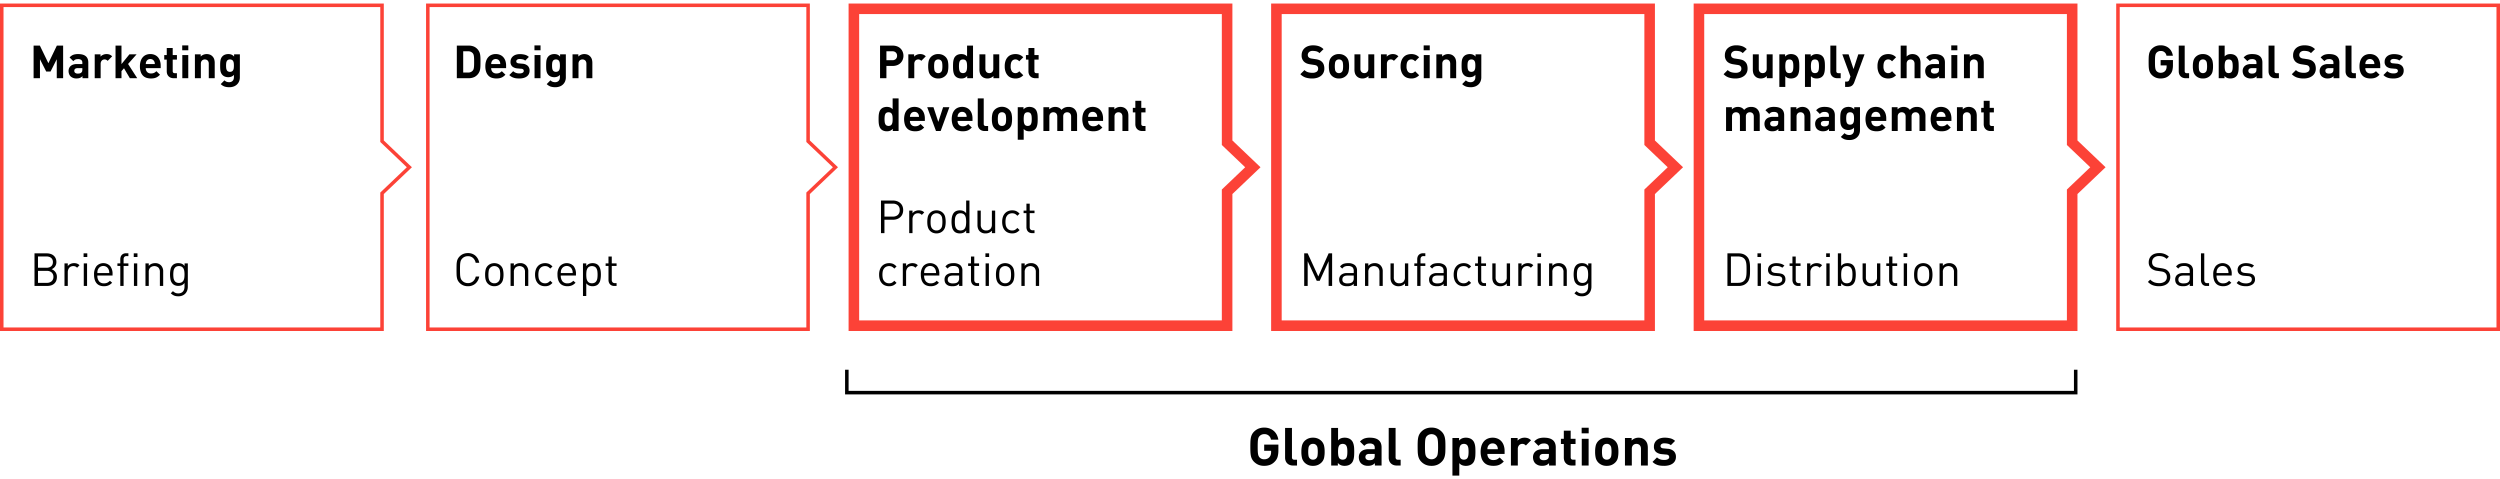 <svg xmlns="http://www.w3.org/2000/svg" width="710" height="136" viewBox="0 0 710 136"><defs><style>.cls-2{fill:#fc4237}</style></defs><g id="Grafik"><path fill="none" stroke="#000" stroke-miterlimit="10" d="M240.5 105v6.5h349V105"/><path class="cls-2" d="M108 2v38.321l.31.3 7.223 6.883-7.223 6.883-.31.3V93H1V2h107m1-1H0v93h109V55.107l7.983-7.607L109 39.893V1zM229 2v38.321l.31.3 7.223 6.883-7.223 6.883-.31.3V93H122V2h107m1-1H121v93h109V55.107l7.983-7.607L230 39.893V1zM347 4v37.178l.93.886 5.7 5.436-5.7 5.436-.93.886V91H244V4h103m3-3H241v93h109V55.107l7.983-7.607L350 39.893V1zM467 4v37.178l.93.886 5.7 5.436-5.7 5.436-.93.886V91H364V4h103m3-3H361v93h109V55.107l7.983-7.607L470 39.893V1zM587 4v37.178l.93.886 5.7 5.436-5.7 5.436-.93.886V91H484V4h103m3-3H481v93h109V55.107l7.983-7.607L590 39.893V1zM709 2v91H602V2h107m1-1H601v93h109V1z"/></g><g id="EN"><g id="_23_..." data-name="23 % ..."><path d="M363.06 127.83a6.978 6.978 0 0 1-.218 1.905 3.179 3.179 0 0 1-.8 1.349 3.608 3.608 0 0 1-1.418.96 4.889 4.889 0 0 1-1.6.255 4.09 4.09 0 0 1-1.605-.292 4.013 4.013 0 0 1-1.245-.833 3.223 3.223 0 0 1-.622-.84 3.611 3.611 0 0 1-.315-.952 7.634 7.634 0 0 1-.12-1.132q-.023-.617-.023-1.38t.023-1.38a7.648 7.648 0 0 1 .12-1.133 3.611 3.611 0 0 1 .315-.952 3.24 3.24 0 0 1 .622-.84 4.031 4.031 0 0 1 1.245-.833 4.09 4.09 0 0 1 1.605-.292 4.366 4.366 0 0 1 1.636.284 3.776 3.776 0 0 1 1.2.758 3.675 3.675 0 0 1 .788 1.088 4.618 4.618 0 0 1 .4 1.29h-2.1a1.8 1.8 0 0 0-1.92-1.561 1.757 1.757 0 0 0-.765.158 1.909 1.909 0 0 0-.57.413 1.525 1.525 0 0 0-.247.367 2.082 2.082 0 0 0-.157.532 6.4 6.4 0 0 0-.083.833q-.022.5-.022 1.268t.022 1.267a6.345 6.345 0 0 0 .083.832 2.192 2.192 0 0 0 .157.54 1.444 1.444 0 0 0 .247.375 1.806 1.806 0 0 0 .57.406 1.848 1.848 0 0 0 .765.15 2.191 2.191 0 0 0 .855-.158 1.721 1.721 0 0 0 .63-.443 1.888 1.888 0 0 0 .368-.652 2.527 2.527 0 0 0 .112-.772v-.39h-1.965v-1.756h4.036zM367.244 132.209a2.5 2.5 0 0 1-1.035-.195 2.048 2.048 0 0 1-.712-.51 1.981 1.981 0 0 1-.405-.712 2.664 2.664 0 0 1-.128-.818v-8.444h1.951v8.324a.775.775 0 0 0 .157.525.673.673 0 0 0 .532.18h.75v1.65zM376.2 128.294a7.717 7.717 0 0 1-.172 1.778 2.708 2.708 0 0 1-.713 1.267 3.283 3.283 0 0 1-.967.675 3.348 3.348 0 0 1-1.463.285 3.191 3.191 0 0 1-2.415-.96 2.932 2.932 0 0 1-.7-1.274 7.37 7.37 0 0 1-.18-1.771 7.255 7.255 0 0 1 .18-1.762 2.945 2.945 0 0 1 .7-1.268 3.384 3.384 0 0 1 .96-.675 3.324 3.324 0 0 1 1.455-.285 3.376 3.376 0 0 1 1.463.285 3.339 3.339 0 0 1 .967.675 2.958 2.958 0 0 1 .706 1.268 7.261 7.261 0 0 1 .179 1.762zm-1.949 0a7.329 7.329 0 0 0-.076-1.094 1.381 1.381 0 0 0-.375-.8 1.234 1.234 0 0 0-.915-.346 1.214 1.214 0 0 0-.9.346 1.381 1.381 0 0 0-.375.8 7.336 7.336 0 0 0-.075 1.094 7.458 7.458 0 0 0 .075 1.111 1.381 1.381 0 0 0 .375.795 1.221 1.221 0 0 0 .9.344 1.24 1.24 0 0 0 .915-.344 1.381 1.381 0 0 0 .375-.795 7.45 7.45 0 0 0 .075-1.111zM384.6 128.294c0 .331-.007.653-.022.968a6.155 6.155 0 0 1-.105.893 3.918 3.918 0 0 1-.24.787 2.068 2.068 0 0 1-.442.652 2.128 2.128 0 0 1-.826.526 3.093 3.093 0 0 1-1.065.179 2.858 2.858 0 0 1-1.087-.187 2.389 2.389 0 0 1-.863-.638v.735h-1.89V121.53h1.949v3.554a2.066 2.066 0 0 1 .833-.607 2.988 2.988 0 0 1 1.057-.173 3.074 3.074 0 0 1 1.073.181 2.142 2.142 0 0 1 .818.524 2.1 2.1 0 0 1 .442.653 3.888 3.888 0 0 1 .24.788 6.129 6.129 0 0 1 .105.884c.015.311.023.63.023.96zm-1.95 0a8.108 8.108 0 0 0-.045-.877 2.355 2.355 0 0 0-.18-.712 1.078 1.078 0 0 0-.4-.473 1.493 1.493 0 0 0-1.395 0 1.08 1.08 0 0 0-.4.473 2.384 2.384 0 0 0-.18.712 8.108 8.108 0 0 0-.045.877 8.02 8.02 0 0 0 .045.885 2.465 2.465 0 0 0 .18.713 1.077 1.077 0 0 0 .4.48 1.5 1.5 0 0 0 1.395 0 1.075 1.075 0 0 0 .4-.48 2.433 2.433 0 0 0 .18-.713 8.02 8.02 0 0 0 .044-.885zM390.464 132.209v-.674a2.577 2.577 0 0 1-.817.569 2.871 2.871 0 0 1-1.1.181 2.7 2.7 0 0 1-2-.691 2.21 2.21 0 0 1-.48-.779 2.817 2.817 0 0 1-.165-.976 2.342 2.342 0 0 1 .165-.877 1.977 1.977 0 0 1 .5-.72 2.4 2.4 0 0 1 .84-.488 3.609 3.609 0 0 1 1.2-.179h1.815v-.391a1.177 1.177 0 0 0-.337-.937 1.7 1.7 0 0 0-1.118-.292 1.994 1.994 0 0 0-.855.157 2.052 2.052 0 0 0-.645.517l-1.23-1.214a3.177 3.177 0 0 1 1.2-.871 4.562 4.562 0 0 1 1.6-.24q3.33 0 3.33 2.761v5.144zm-.045-3.3h-1.485q-1.155 0-1.155.9a.8.8 0 0 0 .285.646 1.384 1.384 0 0 0 .9.24 2.614 2.614 0 0 0 .63-.068 1.2 1.2 0 0 0 .525-.307.817.817 0 0 0 .233-.383 2.237 2.237 0 0 0 .067-.607zM396.674 132.209a2.5 2.5 0 0 1-1.035-.195 2.039 2.039 0 0 1-.712-.51 1.969 1.969 0 0 1-.406-.712 2.694 2.694 0 0 1-.127-.818v-8.444h1.95v8.324a.775.775 0 0 0 .157.525.675.675 0 0 0 .533.18h.75v1.65zM410.5 126.87q0 .763-.023 1.38a6.988 6.988 0 0 1-.127 1.132 3.853 3.853 0 0 1-.322.952 3.251 3.251 0 0 1-.623.84 3.837 3.837 0 0 1-1.23.833 4.129 4.129 0 0 1-1.62.292 4.179 4.179 0 0 1-1.627-.292 3.806 3.806 0 0 1-1.238-.833 3.228 3.228 0 0 1-.623-.84 3.611 3.611 0 0 1-.315-.952 7.508 7.508 0 0 1-.119-1.132q-.022-.617-.023-1.38t.023-1.38a7.522 7.522 0 0 1 .119-1.133 3.611 3.611 0 0 1 .315-.952 3.245 3.245 0 0 1 .623-.84 3.822 3.822 0 0 1 1.238-.833 4.179 4.179 0 0 1 1.627-.292 4.129 4.129 0 0 1 1.62.292 3.853 3.853 0 0 1 1.23.833 3.268 3.268 0 0 1 .623.84 3.853 3.853 0 0 1 .322.952 7 7 0 0 1 .127 1.133q.028.615.023 1.38zm-2.085 0q0-.765-.03-1.268a7.217 7.217 0 0 0-.09-.833 2.123 2.123 0 0 0-.157-.532 1.559 1.559 0 0 0-.248-.367 1.692 1.692 0 0 0-.562-.413 1.967 1.967 0 0 0-1.545 0 1.872 1.872 0 0 0-.578.413 1.529 1.529 0 0 0-.248.367 2.123 2.123 0 0 0-.157.532 6.249 6.249 0 0 0-.082.833q-.022.5-.023 1.268t.023 1.267a6.01 6.01 0 0 0 .082.825 2.125 2.125 0 0 0 .157.525 1.51 1.51 0 0 0 .248.367 1.962 1.962 0 0 0 .578.421 1.891 1.891 0 0 0 1.545 0 1.769 1.769 0 0 0 .562-.421 1.539 1.539 0 0 0 .248-.367 2.125 2.125 0 0 0 .157-.525 6.907 6.907 0 0 0 .09-.825q.034-.502.034-1.267zM419.024 128.294c0 .331-.007.651-.023.96a6.029 6.029 0 0 1-.1.893 3.816 3.816 0 0 1-.239.8 2.054 2.054 0 0 1-.443.652 2.117 2.117 0 0 1-.825.526 3.093 3.093 0 0 1-1.065.179 2.985 2.985 0 0 1-1.057-.172 2.053 2.053 0 0 1-.833-.608v3.556h-1.95v-10.686h1.89v.735a2.409 2.409 0 0 1 .863-.637 2.857 2.857 0 0 1 1.087-.188 3.093 3.093 0 0 1 1.065.181 2.124 2.124 0 0 1 .825.524 2.081 2.081 0 0 1 .443.653 3.824 3.824 0 0 1 .239.788 5.86 5.86 0 0 1 .1.884c.016.311.023.63.023.96zm-1.95 0a8.108 8.108 0 0 0-.045-.877 2.355 2.355 0 0 0-.18-.712 1.085 1.085 0 0 0-.4-.473 1.493 1.493 0 0 0-1.395 0 1.074 1.074 0 0 0-.4.473 2.355 2.355 0 0 0-.18.712 8.108 8.108 0 0 0-.045.877 8.02 8.02 0 0 0 .045.885 2.433 2.433 0 0 0 .18.713 1.071 1.071 0 0 0 .4.48 1.5 1.5 0 0 0 1.395 0 1.082 1.082 0 0 0 .4-.48 2.433 2.433 0 0 0 .18-.713 8.02 8.02 0 0 0 .045-.885zM422.414 128.91a1.811 1.811 0 0 0 .435 1.252 1.62 1.62 0 0 0 1.275.488 2.306 2.306 0 0 0 1.02-.188 3.1 3.1 0 0 0 .75-.547l1.185 1.155a6.367 6.367 0 0 1-.6.532 3.172 3.172 0 0 1-.652.39 3.334 3.334 0 0 1-.773.232 5.4 5.4 0 0 1-.945.075 5.021 5.021 0 0 1-1.342-.179 2.792 2.792 0 0 1-1.156-.638 3.247 3.247 0 0 1-.809-1.23 6.179 6.179 0 0 1-.06-3.66 3.576 3.576 0 0 1 .7-1.253 2.946 2.946 0 0 1 1.073-.772 3.532 3.532 0 0 1 1.387-.263 3.6 3.6 0 0 1 1.448.278 2.965 2.965 0 0 1 1.072.78 3.406 3.406 0 0 1 .66 1.2 4.937 4.937 0 0 1 .225 1.522v.826zm2.97-1.335a4.537 4.537 0 0 0-.045-.443 1.383 1.383 0 0 0-.135-.4 1.5 1.5 0 0 0-.487-.578 1.551 1.551 0 0 0-1.635 0 1.491 1.491 0 0 0-.488.578 1.383 1.383 0 0 0-.135.4c-.02.125-.035.273-.045.443zM433.349 126.525a1.94 1.94 0 0 0-.45-.346 1.241 1.241 0 0 0-.585-.12 1.3 1.3 0 0 0-.45.083 1.11 1.11 0 0 0-.4.263 1.353 1.353 0 0 0-.292.449 1.662 1.662 0 0 0-.113.646v4.709H429.1v-7.815h1.905v.75a2.314 2.314 0 0 1 .81-.592 2.675 2.675 0 0 1 1.155-.248 2.85 2.85 0 0 1 1 .165 2.415 2.415 0 0 1 .84.571zM439.934 132.209v-.674a2.592 2.592 0 0 1-.818.569 2.869 2.869 0 0 1-1.1.181 2.7 2.7 0 0 1-2-.691 2.2 2.2 0 0 1-.48-.779 2.794 2.794 0 0 1-.165-.976 2.322 2.322 0 0 1 .165-.877 1.953 1.953 0 0 1 .5-.72 2.384 2.384 0 0 1 .84-.488 3.6 3.6 0 0 1 1.2-.179h1.815v-.391a1.177 1.177 0 0 0-.338-.937 1.7 1.7 0 0 0-1.117-.292 1.988 1.988 0 0 0-.855.157 2.041 2.041 0 0 0-.645.517l-1.23-1.214a3.166 3.166 0 0 1 1.2-.871 4.566 4.566 0 0 1 1.6-.24q3.332 0 3.33 2.761v5.144zm-.045-3.3H438.4q-1.155 0-1.154.9a.8.8 0 0 0 .285.646 1.38 1.38 0 0 0 .9.24 2.611 2.611 0 0 0 .629-.068 1.192 1.192 0 0 0 .525-.307.817.817 0 0 0 .233-.383 2.232 2.232 0 0 0 .068-.607zM446.384 132.209a2.449 2.449 0 0 1-1.028-.195 2.066 2.066 0 0 1-.7-.51 1.981 1.981 0 0 1-.405-.712 2.663 2.663 0 0 1-.127-.818V126.1h-.825v-1.48h.825v-2.311h1.95v2.311h1.38v1.48h-1.38v3.75c0 .471.225.7.675.7h.7v1.65zM449.188 123.059v-1.59h2v1.59zm.031 9.15v-7.589h1.949v7.589zM459.628 128.294a7.773 7.773 0 0 1-.172 1.778 2.716 2.716 0 0 1-.713 1.267 3.288 3.288 0 0 1-.968.675 3.343 3.343 0 0 1-1.462.285 3.191 3.191 0 0 1-2.415-.96 2.932 2.932 0 0 1-.705-1.274 7.319 7.319 0 0 1-.18-1.771 7.206 7.206 0 0 1 .18-1.762 2.945 2.945 0 0 1 .705-1.268 3.37 3.37 0 0 1 .96-.675 3.324 3.324 0 0 1 1.455-.285 3.23 3.23 0 0 1 2.43.96 2.945 2.945 0 0 1 .7 1.268 7.206 7.206 0 0 1 .185 1.762zm-1.95 0a7.336 7.336 0 0 0-.075-1.094 1.381 1.381 0 0 0-.375-.8 1.234 1.234 0 0 0-.915-.346 1.214 1.214 0 0 0-.9.346 1.381 1.381 0 0 0-.375.8 7.336 7.336 0 0 0-.075 1.094 7.458 7.458 0 0 0 .075 1.111 1.381 1.381 0 0 0 .375.795 1.221 1.221 0 0 0 .9.344 1.24 1.24 0 0 0 .915-.344 1.381 1.381 0 0 0 .375-.795 7.458 7.458 0 0 0 .075-1.111zM466.033 132.209v-4.724a1.749 1.749 0 0 0-.113-.676 1.147 1.147 0 0 0-.3-.434 1.188 1.188 0 0 0-.42-.241 1.493 1.493 0 0 0-.458-.075 1.477 1.477 0 0 0-.457.075 1.171 1.171 0 0 0-.42.241 1.222 1.222 0 0 0-.308.434 1.67 1.67 0 0 0-.12.676v4.724h-1.95v-7.815h1.9v.721a2.526 2.526 0 0 1 .9-.608 2.822 2.822 0 0 1 1.05-.2 2.89 2.89 0 0 1 1.05.181 2.25 2.25 0 0 1 .8.51 2.4 2.4 0 0 1 .638 1.027 4.3 4.3 0 0 1 .157 1.192v5zM475.963 129.75a2.37 2.37 0 0 1-.255 1.125 2.239 2.239 0 0 1-.705.794 3.244 3.244 0 0 1-1.057.473 5.159 5.159 0 0 1-1.3.157q-.465 0-.9-.037a4.292 4.292 0 0 1-.847-.158 3.926 3.926 0 0 1-.81-.337 3.406 3.406 0 0 1-.773-.593l1.275-1.274a2.136 2.136 0 0 0 .511.382 2.976 2.976 0 0 0 .547.225 2.706 2.706 0 0 0 .54.1c.175.015.337.022.487.022a2.72 2.72 0 0 0 .5-.045 1.638 1.638 0 0 0 .442-.142.937.937 0 0 0 .315-.247.583.583 0 0 0 .12-.375.7.7 0 0 0-.172-.488 1.013 1.013 0 0 0-.653-.233l-1.26-.119a2.99 2.99 0 0 1-1.642-.608 1.939 1.939 0 0 1-.608-1.583 2.268 2.268 0 0 1 .248-1.08 2.368 2.368 0 0 1 .66-.78 2.872 2.872 0 0 1 .96-.472 4.127 4.127 0 0 1 1.147-.158 6.6 6.6 0 0 1 1.673.2 3.053 3.053 0 0 1 1.312.719l-1.2 1.215a1.9 1.9 0 0 0-.817-.412 4.3 4.3 0 0 0-1-.112 1.3 1.3 0 0 0-.847.224.677.677 0 0 0-.263.526.588.588 0 0 0 .188.465 1.118 1.118 0 0 0 .622.209l1.23.121a2.774 2.774 0 0 1 1.748.7 2.163 2.163 0 0 1 .584 1.596z"/></g><g id="_23_...-2" data-name="23 % ..."><path d="M376.112 19.479a2.641 2.641 0 0 1-.26 1.2 2.526 2.526 0 0 1-.722.878 3.312 3.312 0 0 1-1.092.546 4.742 4.742 0 0 1-1.358.189 6.1 6.1 0 0 1-1.879-.267 3.68 3.68 0 0 1-1.5-.955l1.17-1.171a2.348 2.348 0 0 0 1.014.611 4.2 4.2 0 0 0 1.209.169 2.107 2.107 0 0 0 1.235-.3.992.992 0 0 0 .416-.858.929.929 0 0 0-.6-.962 2.628 2.628 0 0 0-.52-.116l-1.105-.17a4.11 4.11 0 0 1-1.053-.279 2.505 2.505 0 0 1-.741-.488 2.4 2.4 0 0 1-.663-1.82 2.833 2.833 0 0 1 .221-1.137 2.476 2.476 0 0 1 .637-.884 2.971 2.971 0 0 1 1.014-.579 4.114 4.114 0 0 1 1.352-.208 5.133 5.133 0 0 1 1.677.248 3.516 3.516 0 0 1 1.313.832l-1.144 1.13a1.925 1.925 0 0 0-.936-.526 4.567 4.567 0 0 0-.962-.11 1.462 1.462 0 0 0-1.073.344 1.129 1.129 0 0 0-.344.826 1.058 1.058 0 0 0 .058.35.812.812 0 0 0 .2.313 1.277 1.277 0 0 0 .344.22 1.744 1.744 0 0 0 .5.13l1.105.169a4.619 4.619 0 0 1 1.053.26 2.156 2.156 0 0 1 .715.469 1.941 1.941 0 0 1 .546.832 3.454 3.454 0 0 1 .173 1.114zM383.131 18.817a6.659 6.659 0 0 1-.149 1.54 2.353 2.353 0 0 1-.618 1.1 2.8 2.8 0 0 1-2.106.832 2.858 2.858 0 0 1-1.26-.247 2.913 2.913 0 0 1-.832-.585 2.542 2.542 0 0 1-.612-1.106 6.322 6.322 0 0 1-.156-1.533 6.255 6.255 0 0 1 .156-1.528 2.538 2.538 0 0 1 .612-1.1 2.765 2.765 0 0 1 2.092-.832 2.907 2.907 0 0 1 1.268.247 2.861 2.861 0 0 1 .838.585 2.548 2.548 0 0 1 .612 1.1 6.261 6.261 0 0 1 .155 1.527zm-1.69 0a6.4 6.4 0 0 0-.065-.949 1.2 1.2 0 0 0-.325-.69 1.073 1.073 0 0 0-.793-.3 1.054 1.054 0 0 0-.779.3 1.2 1.2 0 0 0-.326.69 6.4 6.4 0 0 0-.065.949 6.508 6.508 0 0 0 .065.962 1.194 1.194 0 0 0 .326.688 1.051 1.051 0 0 0 .779.3 1.069 1.069 0 0 0 .793-.3 1.187 1.187 0 0 0 .325-.688 6.508 6.508 0 0 0 .065-.962zM388.644 22.209v-.624a2.195 2.195 0 0 1-.781.527 2.438 2.438 0 0 1-.909.176 2.487 2.487 0 0 1-.911-.157 1.964 1.964 0 0 1-.689-.441 2.073 2.073 0 0 1-.552-.891 3.727 3.727 0 0 1-.136-1.034v-4.329h1.689v4.1a1.534 1.534 0 0 0 .1.585.988.988 0 0 0 .624.585 1.26 1.26 0 0 0 .793 0 1.029 1.029 0 0 0 .364-.208 1.078 1.078 0 0 0 .266-.377 1.438 1.438 0 0 0 .1-.585v-4.1h1.69v6.773zM395.872 17.283a1.65 1.65 0 0 0-.391-.3 1.072 1.072 0 0 0-.506-.105 1.153 1.153 0 0 0-.391.072.982.982 0 0 0-.35.227 1.208 1.208 0 0 0-.254.391 1.444 1.444 0 0 0-.1.558v4.082h-1.69v-6.772h1.651v.65a1.991 1.991 0 0 1 .7-.513 2.324 2.324 0 0 1 1-.214 2.449 2.449 0 0 1 .87.142 2.086 2.086 0 0 1 .729.5zM403.034 21.365a3.033 3.033 0 0 1-.994.7 3.188 3.188 0 0 1-1.242.228 3.731 3.731 0 0 1-1.047-.157 2.432 2.432 0 0 1-.974-.552 3.015 3.015 0 0 1-.722-1.066 4.336 4.336 0 0 1-.286-1.7 4.341 4.341 0 0 1 .286-1.7 2.952 2.952 0 0 1 .722-1.06 2.491 2.491 0 0 1 .974-.546 3.8 3.8 0 0 1 1.047-.155 3.246 3.246 0 0 1 1.242.221 2.951 2.951 0 0 1 .994.688l-1.144 1.145a1.78 1.78 0 0 0-.507-.41 1.287 1.287 0 0 0-.585-.124 1.184 1.184 0 0 0-.962.443 1.6 1.6 0 0 0-.286.6 3.661 3.661 0 0 0-.091.9 2.412 2.412 0 0 0 .377 1.508 1.183 1.183 0 0 0 .962.441 1.3 1.3 0 0 0 .585-.123 1.792 1.792 0 0 0 .507-.409zM404.321 14.28V12.9h1.729v1.38zm.027 7.929v-6.578h1.69v6.578zM411.861 22.209v-4.094a1.521 1.521 0 0 0-.1-.585.994.994 0 0 0-.624-.585 1.224 1.224 0 0 0-.793 0 1.009 1.009 0 0 0-.365.208 1.082 1.082 0 0 0-.266.377 1.425 1.425 0 0 0-.1.585v4.094h-1.69v-6.773h1.651v.624a2.215 2.215 0 0 1 .78-.526 2.442 2.442 0 0 1 .91-.175 2.528 2.528 0 0 1 .91.155 1.974 1.974 0 0 1 .689.443 2.069 2.069 0 0 1 .553.89 3.73 3.73 0 0 1 .136 1.033v4.329zM420.688 21.962a2.96 2.96 0 0 1-.208 1.125 2.536 2.536 0 0 1-.6.89 2.7 2.7 0 0 1-.942.585 3.46 3.46 0 0 1-1.229.208 4.328 4.328 0 0 1-1.352-.188 2.965 2.965 0 0 1-1.1-.7l1.053-1.065a1.919 1.919 0 0 0 .592.4 1.964 1.964 0 0 0 .734.123 1.488 1.488 0 0 0 .638-.123 1.237 1.237 0 0 0 .422-.318 1.221 1.221 0 0 0 .234-.449 1.871 1.871 0 0 0 .072-.514v-.688a1.919 1.919 0 0 1-.728.526 2.455 2.455 0 0 1-.885.149 2.541 2.541 0 0 1-.909-.156 1.935 1.935 0 0 1-.7-.441 2.007 2.007 0 0 1-.377-.521 2.4 2.4 0 0 1-.208-.617 5.133 5.133 0 0 1-.084-.722 16.641 16.641 0 0 1 0-1.657 5.1 5.1 0 0 1 .084-.715 2.419 2.419 0 0 1 .208-.618 2.014 2.014 0 0 1 .377-.519 1.944 1.944 0 0 1 .709-.443 2.645 2.645 0 0 1 .916-.155 2.336 2.336 0 0 1 .923.162 2.116 2.116 0 0 1 .728.553v-.638h1.638zM419 18.634c0-.224-.012-.443-.033-.656a1.645 1.645 0 0 0-.15-.559.98.98 0 0 0-.337-.39 1.269 1.269 0 0 0-1.2 0 .922.922 0 0 0-.331.39 1.769 1.769 0 0 0-.143.559 6.547 6.547 0 0 0 0 1.313 1.843 1.843 0 0 0 .143.566.92.92 0 0 0 .331.4 1.269 1.269 0 0 0 1.2 0 .977.977 0 0 0 .337-.4 1.712 1.712 0 0 0 .15-.566c.02-.212.033-.431.033-.657z"/></g><g id="_23_...-3" data-name="23 % ..."><path d="M377.333 81.209v-7.033l-2.533 5.577h-.845l-2.574-5.577v7.033h-.988v-9.255h.988l3.016 6.564 2.937-6.564h.989v9.255zM384.458 81.209V80.6a2.232 2.232 0 0 1-.793.533 3.012 3.012 0 0 1-1.053.157 3.593 3.593 0 0 1-1.067-.13 1.923 1.923 0 0 1-.74-.455 1.419 1.419 0 0 1-.365-.579 2.255 2.255 0 0 1-.116-.721 1.694 1.694 0 0 1 .572-1.353 2.455 2.455 0 0 1 1.651-.494h1.911v-.61a1.386 1.386 0 0 0-.371-1.054 1.83 1.83 0 0 0-1.267-.35 2.271 2.271 0 0 0-.963.168 1.81 1.81 0 0 0-.649.573l-.637-.585a2.147 2.147 0 0 1 .942-.761 3.71 3.71 0 0 1 1.32-.2 2.885 2.885 0 0 1 1.93.546 1.98 1.98 0 0 1 .631 1.586v4.341zm0-2.951h-1.781q-1.443 0-1.443 1.131a.972.972 0 0 0 .35.826 1.892 1.892 0 0 0 1.132.267 3.755 3.755 0 0 0 .754-.072 1.376 1.376 0 0 0 .663-.358 1.5 1.5 0 0 0 .325-1.1zM391.764 81.209V77.27a1.741 1.741 0 0 0-.423-1.28 1.776 1.776 0 0 0-2.307.007 1.728 1.728 0 0 0-.43 1.273v3.939h-.936v-6.4h.936v.7a2.181 2.181 0 0 1 .793-.585 2.52 2.52 0 0 1 1-.194 2.217 2.217 0 0 1 1.639.6 2.383 2.383 0 0 1 .663 1.782v4.094zM399.017 81.209V80.5a2.234 2.234 0 0 1-.8.591 2.5 2.5 0 0 1-1.008.2 2.234 2.234 0 0 1-1.651-.6 2.051 2.051 0 0 1-.494-.787 3.056 3.056 0 0 1-.156-1.008v-4.083h.936v3.939a1.76 1.76 0 0 0 .416 1.281 1.533 1.533 0 0 0 1.144.423 1.591 1.591 0 0 0 1.164-.429 1.716 1.716 0 0 0 .432-1.275v-3.939h.936v6.4zM403.424 75.529v5.68h-.936v-5.68h-.819v-.716h.819v-1.17a2.2 2.2 0 0 1 .1-.662 1.47 1.47 0 0 1 .305-.547 1.524 1.524 0 0 1 .507-.37 1.714 1.714 0 0 1 .715-.137h.677v.807h-.508a.8.8 0 0 0-.656.247 1.055 1.055 0 0 0-.2.688v1.144h1.366v.716zM409.989 81.209V80.6a2.215 2.215 0 0 1-.793.533 3 3 0 0 1-1.052.157 3.593 3.593 0 0 1-1.067-.13 1.934 1.934 0 0 1-.741-.455 1.417 1.417 0 0 1-.364-.579 2.255 2.255 0 0 1-.117-.721 1.7 1.7 0 0 1 .572-1.353 2.46 2.46 0 0 1 1.652-.494h1.91v-.61a1.385 1.385 0 0 0-.37-1.054 1.83 1.83 0 0 0-1.267-.35 2.271 2.271 0 0 0-.963.168 1.8 1.8 0 0 0-.65.573l-.639-.585a2.147 2.147 0 0 1 .942-.761 3.7 3.7 0 0 1 1.319-.2 2.887 2.887 0 0 1 1.931.546 1.982 1.982 0 0 1 .63 1.586v4.341zm0-2.951h-1.781q-1.442 0-1.442 1.131a.969.969 0 0 0 .35.826 1.892 1.892 0 0 0 1.132.267 3.738 3.738 0 0 0 .752-.072 1.379 1.379 0 0 0 .664-.358 1.5 1.5 0 0 0 .324-1.1zM417.789 80.338a3.026 3.026 0 0 1-.968.742 2.838 2.838 0 0 1-1.138.208 3.057 3.057 0 0 1-1.124-.2 2.419 2.419 0 0 1-.9-.611 2.836 2.836 0 0 1-.6-1.027 4.376 4.376 0 0 1-.215-1.437 4.309 4.309 0 0 1 .215-1.429 2.834 2.834 0 0 1 .6-1.021 2.5 2.5 0 0 1 .9-.617 2.959 2.959 0 0 1 1.124-.208 2.821 2.821 0 0 1 1.138.208 3.046 3.046 0 0 1 .968.74l-.637.6a2.353 2.353 0 0 0-.689-.56 1.8 1.8 0 0 0-.78-.155 1.908 1.908 0 0 0-.845.182 1.676 1.676 0 0 0-.637.545 2.077 2.077 0 0 0-.318.709 5.228 5.228 0 0 0 0 2.015 2.063 2.063 0 0 0 .318.708 1.681 1.681 0 0 0 .637.547 1.922 1.922 0 0 0 .845.182 1.718 1.718 0 0 0 .78-.163 2.42 2.42 0 0 0 .689-.566zM421.364 81.209a1.75 1.75 0 0 1-.721-.136 1.421 1.421 0 0 1-.508-.37 1.612 1.612 0 0 1-.305-.546 2.069 2.069 0 0 1-.1-.663v-3.965h-.806v-.716h.806V72.85h.936v1.963h1.365v.716h-1.365v3.938a1.039 1.039 0 0 0 .208.69.82.82 0 0 0 .663.247h.494v.805zM427.929 81.209V80.5a2.237 2.237 0 0 1-.8.591 2.491 2.491 0 0 1-1.007.2 2.233 2.233 0 0 1-1.651-.6 2.051 2.051 0 0 1-.494-.787 3.056 3.056 0 0 1-.156-1.008v-4.083h.936v3.939a1.76 1.76 0 0 0 .416 1.281 1.531 1.531 0 0 0 1.144.423 1.589 1.589 0 0 0 1.163-.429 1.712 1.712 0 0 0 .436-1.275v-3.939h.936v6.4zM434.767 76.036a1.723 1.723 0 0 0-.494-.365 1.733 1.733 0 0 0-1.248.027 1.347 1.347 0 0 0-.481.363 1.776 1.776 0 0 0-.306.547 2.026 2.026 0 0 0-.11.676v3.925h-.936v-6.4h.936v.78a1.739 1.739 0 0 1 .747-.63 2.443 2.443 0 0 1 1.047-.227 2.481 2.481 0 0 1 .826.13 1.91 1.91 0 0 1 .708.467zM436.613 72.994v-1.053h1.053v1.053zm.052 8.215v-6.4h.936v6.4zM444.036 81.209V77.27a1.741 1.741 0 0 0-.423-1.28 1.776 1.776 0 0 0-2.307.007 1.728 1.728 0 0 0-.43 1.273v3.939h-.936v-6.4h.936v.7a2.181 2.181 0 0 1 .793-.585 2.52 2.52 0 0 1 1-.194 2.217 2.217 0 0 1 1.639.6 2.387 2.387 0 0 1 .663 1.782v4.094zM451.966 81.405a3.2 3.2 0 0 1-.182 1.1 2.546 2.546 0 0 1-.52.865 2.394 2.394 0 0 1-.839.572 2.916 2.916 0 0 1-1.124.208 4.2 4.2 0 0 1-.65-.046 2.415 2.415 0 0 1-.54-.149 2.794 2.794 0 0 1-.494-.267 3.783 3.783 0 0 1-.487-.4l.611-.6a3.646 3.646 0 0 0 .331.272 2.252 2.252 0 0 0 .338.2 1.592 1.592 0 0 0 .383.124 2.648 2.648 0 0 0 .482.039 1.851 1.851 0 0 0 .8-.157 1.533 1.533 0 0 0 .546-.416 1.628 1.628 0 0 0 .312-.617 2.927 2.927 0 0 0 .1-.773v-1a2.009 2.009 0 0 1-.832.663 2.69 2.69 0 0 1-.962.169 2.435 2.435 0 0 1-.891-.156 1.926 1.926 0 0 1-.657-.416 2.323 2.323 0 0 1-.63-1.183 7.45 7.45 0 0 1 0-2.965 2.323 2.323 0 0 1 .63-1.183 1.842 1.842 0 0 1 .664-.409 2.573 2.573 0 0 1 .9-.149 2.757 2.757 0 0 1 .968.162 1.917 1.917 0 0 1 .825.67v-.755h.924zm-.936-3.446a7.547 7.547 0 0 0-.052-.877 2.3 2.3 0 0 0-.221-.767 1.41 1.41 0 0 0-.481-.539 1.477 1.477 0 0 0-.832-.208 1.509 1.509 0 0 0-.839.208 1.386 1.386 0 0 0-.487.539 2.272 2.272 0 0 0-.222.767 7.626 7.626 0 0 0 0 1.761 2.265 2.265 0 0 0 .222.761 1.379 1.379 0 0 0 .487.539 1.509 1.509 0 0 0 .839.208 1.477 1.477 0 0 0 .832-.208 1.4 1.4 0 0 0 .481-.539 2.287 2.287 0 0 0 .221-.761 7.474 7.474 0 0 0 .052-.884z"/></g><g id="_23_...-4" data-name="23 % ..."><path d="M496.309 19.479a2.628 2.628 0 0 1-.261 1.2 2.512 2.512 0 0 1-.721.878 3.312 3.312 0 0 1-1.092.546 4.749 4.749 0 0 1-1.359.189 6.091 6.091 0 0 1-1.876-.271 3.68 3.68 0 0 1-1.5-.955l1.17-1.171a2.348 2.348 0 0 0 1.014.611 4.2 4.2 0 0 0 1.209.169 2.107 2.107 0 0 0 1.235-.3.992.992 0 0 0 .416-.858 1.037 1.037 0 0 0-.287-.767 1.008 1.008 0 0 0-.312-.2 2.594 2.594 0 0 0-.52-.116l-1.105-.17a4.09 4.09 0 0 1-1.052-.279 2.51 2.51 0 0 1-.742-.488 2.408 2.408 0 0 1-.663-1.82 2.833 2.833 0 0 1 .222-1.137 2.476 2.476 0 0 1 .637-.884 2.976 2.976 0 0 1 1.013-.579 4.122 4.122 0 0 1 1.352-.208 5.135 5.135 0 0 1 1.678.248 3.523 3.523 0 0 1 1.313.832l-1.144 1.13a1.925 1.925 0 0 0-.936-.526 4.567 4.567 0 0 0-.962-.11 1.461 1.461 0 0 0-1.073.344 1.125 1.125 0 0 0-.344.826 1.058 1.058 0 0 0 .058.35.821.821 0 0 0 .2.313 1.283 1.283 0 0 0 .345.22 1.735 1.735 0 0 0 .5.13l1.105.169a4.6 4.6 0 0 1 1.052.26 2.15 2.15 0 0 1 .716.469 1.941 1.941 0 0 1 .546.832 3.454 3.454 0 0 1 .168 1.123zM501.781 22.209v-.624a2.182 2.182 0 0 1-.78.527 2.443 2.443 0 0 1-.91.176 2.485 2.485 0 0 1-.91-.157 1.964 1.964 0 0 1-.689-.441 2.085 2.085 0 0 1-.553-.891 3.765 3.765 0 0 1-.136-1.034v-4.329h1.69v4.1a1.515 1.515 0 0 0 .1.585.988.988 0 0 0 .624.585 1.26 1.26 0 0 0 .793 0 1.029 1.029 0 0 0 .364-.208 1.078 1.078 0 0 0 .266-.377 1.438 1.438 0 0 0 .1-.585v-4.1h1.69v6.773zM511 18.817c0 .285-.007.563-.02.832a5.432 5.432 0 0 1-.091.773 3.375 3.375 0 0 1-.208.689 1.77 1.77 0 0 1-.384.565 1.841 1.841 0 0 1-.714.455 2.664 2.664 0 0 1-.924.157 2.58 2.58 0 0 1-.916-.15 1.783 1.783 0 0 1-.721-.526v3.081h-1.69v-9.257h1.637v.638a2.06 2.06 0 0 1 .748-.553 2.482 2.482 0 0 1 .942-.162 2.711 2.711 0 0 1 .924.155 1.864 1.864 0 0 1 .714.455 1.8 1.8 0 0 1 .384.566 3.426 3.426 0 0 1 .208.682 5.277 5.277 0 0 1 .091.768c.012.268.02.546.02.832zm-1.691 0a7.3 7.3 0 0 0-.038-.761 2.084 2.084 0 0 0-.157-.618.939.939 0 0 0-.344-.409 1.293 1.293 0 0 0-1.209 0 .935.935 0 0 0-.345.409 2.026 2.026 0 0 0-.155.618 7.493 7.493 0 0 0 0 1.527 2.072 2.072 0 0 0 .155.618.937.937 0 0 0 .345.416 1.3 1.3 0 0 0 1.209 0 .942.942 0 0 0 .344-.416 2.134 2.134 0 0 0 .157-.618 7.228 7.228 0 0 0 .037-.766zM518.278 18.817c0 .285-.007.563-.019.832a5.43 5.43 0 0 1-.092.773 3.254 3.254 0 0 1-.208.689 1.751 1.751 0 0 1-.383.565 1.837 1.837 0 0 1-.715.455 2.655 2.655 0 0 1-.923.157 2.585 2.585 0 0 1-.917-.15 1.789 1.789 0 0 1-.721-.526v3.081h-1.69v-9.257h1.638v.638a2.06 2.06 0 0 1 .748-.553 2.482 2.482 0 0 1 .942-.162 2.7 2.7 0 0 1 .923.155 1.861 1.861 0 0 1 .715.455 1.777 1.777 0 0 1 .383.566 3.3 3.3 0 0 1 .208.682 5.275 5.275 0 0 1 .092.768c.012.268.019.546.019.832zm-1.69 0a7.024 7.024 0 0 0-.039-.761 2.055 2.055 0 0 0-.156-.618.939.939 0 0 0-.344-.409 1.293 1.293 0 0 0-1.209 0 .935.935 0 0 0-.345.409 2.055 2.055 0 0 0-.156.618 7.493 7.493 0 0 0 0 1.527 2.1 2.1 0 0 0 .156.618.937.937 0 0 0 .345.416 1.3 1.3 0 0 0 1.209 0 .942.942 0 0 0 .344-.416 2.1 2.1 0 0 0 .156-.618 6.959 6.959 0 0 0 .039-.766zM521.8 22.209a2.2 2.2 0 0 1-.9-.168 1.768 1.768 0 0 1-.617-.443 1.7 1.7 0 0 1-.351-.617 2.3 2.3 0 0 1-.111-.708v-7.319h1.691v7.214a.675.675 0 0 0 .136.456.589.589 0 0 0 .461.156h.65v1.429zM526.637 23.3a2.444 2.444 0 0 1-.507.871 1.57 1.57 0 0 1-.67.41 2.725 2.725 0 0 1-.786.111h-.663v-1.521h.39a.982.982 0 0 0 .539-.117.95.95 0 0 0 .306-.494l.286-.832-2.314-6.292H525l1.4 4.187 1.352-4.187h1.781zM538.48 21.365a3.026 3.026 0 0 1-1 .7 3.179 3.179 0 0 1-1.241.228 3.731 3.731 0 0 1-1.047-.157 2.432 2.432 0 0 1-.974-.552 3 3 0 0 1-.722-1.066 4.336 4.336 0 0 1-.286-1.7 4.341 4.341 0 0 1 .286-1.7 2.94 2.94 0 0 1 .722-1.06 2.491 2.491 0 0 1 .974-.546 3.8 3.8 0 0 1 1.047-.155 3.237 3.237 0 0 1 1.241.221 2.944 2.944 0 0 1 1 .688l-1.144 1.145a1.78 1.78 0 0 0-.507-.41 1.287 1.287 0 0 0-.585-.124 1.183 1.183 0 0 0-.962.443 1.6 1.6 0 0 0-.286.6 3.661 3.661 0 0 0-.091.9 2.412 2.412 0 0 0 .377 1.508 1.181 1.181 0 0 0 .962.441 1.3 1.3 0 0 0 .585-.123 1.792 1.792 0 0 0 .507-.409zM543.732 22.209v-4.094a1.52 1.52 0 0 0-.1-.585 1.01 1.01 0 0 0-.26-.377 1 1 0 0 0-.364-.208 1.224 1.224 0 0 0-.793 0 1 1 0 0 0-.364.208 1.069 1.069 0 0 0-.266.377 1.425 1.425 0 0 0-.1.585v4.094h-1.69v-9.255h1.69v3.106a2.134 2.134 0 0 1 .741-.526 2.314 2.314 0 0 1 .91-.175 2.528 2.528 0 0 1 .91.155 1.983 1.983 0 0 1 .689.443 2.076 2.076 0 0 1 .552.89 3.729 3.729 0 0 1 .137 1.033v4.329zM550.713 22.209v-.584a2.27 2.27 0 0 1-.709.494 2.5 2.5 0 0 1-.955.156 2.335 2.335 0 0 1-1.729-.6 1.916 1.916 0 0 1-.42-.675 2.44 2.44 0 0 1-.143-.844 2.035 2.035 0 0 1 .143-.761 1.711 1.711 0 0 1 .429-.624 2.056 2.056 0 0 1 .728-.423 3.15 3.15 0 0 1 1.04-.155h1.573v-.339a1.018 1.018 0 0 0-.293-.812 1.472 1.472 0 0 0-.968-.253 1.709 1.709 0 0 0-.741.136 1.779 1.779 0 0 0-.559.449l-1.066-1.053a2.742 2.742 0 0 1 1.04-.754 3.948 3.948 0 0 1 1.391-.208q2.886 0 2.886 2.391v4.459zm-.039-2.86h-1.287c-.667 0-1 .261-1 .78a.69.69 0 0 0 .247.559 1.191 1.191 0 0 0 .78.208 2.269 2.269 0 0 0 .546-.058 1.042 1.042 0 0 0 .455-.266.7.7 0 0 0 .2-.332 1.939 1.939 0 0 0 .059-.527zM554.158 14.28V12.9h1.729v1.38zm.026 7.929v-6.578h1.69v6.578zM561.7 22.209v-4.094a1.52 1.52 0 0 0-.1-.585.988.988 0 0 0-.624-.585 1.224 1.224 0 0 0-.793 0 1 1 0 0 0-.364.208 1.057 1.057 0 0 0-.266.377 1.425 1.425 0 0 0-.1.585v4.094h-1.69v-6.773h1.651v.624a2.211 2.211 0 0 1 .779-.526 2.451 2.451 0 0 1 .911-.175 2.528 2.528 0 0 1 .91.155 1.983 1.983 0 0 1 .689.443 2.076 2.076 0 0 1 .552.89 3.729 3.729 0 0 1 .137 1.033v4.329zM498.077 37.209v-4.094a1.52 1.52 0 0 0-.1-.585.988.988 0 0 0-.624-.585 1.224 1.224 0 0 0-.793 0 1.066 1.066 0 0 0-.364.2 1 1 0 0 0-.266.37 1.362 1.362 0 0 0-.1.56v4.133h-1.69v-4.093a1.52 1.52 0 0 0-.1-.585.988.988 0 0 0-.624-.585 1.224 1.224 0 0 0-.793 0 1 1 0 0 0-.364.208 1.057 1.057 0 0 0-.266.377 1.425 1.425 0 0 0-.1.585v4.094H490.2v-6.773h1.651v.624a2.4 2.4 0 0 1 1.69-.7 2.393 2.393 0 0 1 1.02.208 2 2 0 0 1 .773.649 2.727 2.727 0 0 1 .911-.656 2.859 2.859 0 0 1 1.117-.2 2.8 2.8 0 0 1 .943.155 1.921 1.921 0 0 1 .721.443 2.321 2.321 0 0 1 .579.89 3.182 3.182 0 0 1 .163 1.033v4.329zM505.057 37.209v-.584a2.255 2.255 0 0 1-.708.494 2.509 2.509 0 0 1-.956.156 2.335 2.335 0 0 1-1.729-.6 1.916 1.916 0 0 1-.416-.676 2.44 2.44 0 0 1-.143-.844 2.035 2.035 0 0 1 .143-.761 1.711 1.711 0 0 1 .429-.624 2.065 2.065 0 0 1 .728-.423 3.154 3.154 0 0 1 1.04-.155h1.573v-.339a1.021 1.021 0 0 0-.292-.812 1.475 1.475 0 0 0-.969-.253 1.715 1.715 0 0 0-.741.136 1.79 1.79 0 0 0-.559.449l-1.066-1.053a2.749 2.749 0 0 1 1.04-.754 3.948 3.948 0 0 1 1.391-.208q2.886 0 2.886 2.391v4.459zm-.039-2.86h-1.287c-.667 0-1 .261-1 .78a.69.69 0 0 0 .247.559 1.193 1.193 0 0 0 .78.208 2.269 2.269 0 0 0 .546-.058 1.042 1.042 0 0 0 .455-.266.688.688 0 0 0 .2-.332 1.9 1.9 0 0 0 .059-.527zM512.468 37.209v-4.094a1.52 1.52 0 0 0-.1-.585.988.988 0 0 0-.624-.585 1.224 1.224 0 0 0-.793 0 1 1 0 0 0-.364.208 1.057 1.057 0 0 0-.266.377 1.425 1.425 0 0 0-.1.585v4.094h-1.69v-6.773h1.651v.624a2.211 2.211 0 0 1 .779-.526 2.451 2.451 0 0 1 .911-.175 2.528 2.528 0 0 1 .91.155 1.983 1.983 0 0 1 .689.443 2.076 2.076 0 0 1 .552.89 3.729 3.729 0 0 1 .137 1.033v4.329zM519.448 37.209v-.584a2.255 2.255 0 0 1-.708.494 2.509 2.509 0 0 1-.956.156 2.337 2.337 0 0 1-1.729-.6 1.931 1.931 0 0 1-.416-.676 2.44 2.44 0 0 1-.143-.844 2.035 2.035 0 0 1 .143-.761 1.711 1.711 0 0 1 .429-.624 2.065 2.065 0 0 1 .728-.423 3.158 3.158 0 0 1 1.04-.155h1.573v-.339a1.021 1.021 0 0 0-.292-.812 1.475 1.475 0 0 0-.969-.253 1.715 1.715 0 0 0-.741.136 1.79 1.79 0 0 0-.559.449l-1.066-1.053a2.749 2.749 0 0 1 1.04-.754 3.952 3.952 0 0 1 1.391-.208q2.886 0 2.886 2.391v4.459zm-.039-2.86h-1.286c-.668 0-1 .261-1 .78a.693.693 0 0 0 .247.559 1.193 1.193 0 0 0 .78.208 2.269 2.269 0 0 0 .546-.058 1.042 1.042 0 0 0 .455-.266.7.7 0 0 0 .2-.332 1.944 1.944 0 0 0 .058-.527zM528.236 36.962a2.96 2.96 0 0 1-.208 1.125 2.549 2.549 0 0 1-.6.89 2.707 2.707 0 0 1-.942.585 3.46 3.46 0 0 1-1.229.208 4.328 4.328 0 0 1-1.352-.188 2.965 2.965 0 0 1-1.105-.7l1.053-1.065a1.919 1.919 0 0 0 .592.4 1.961 1.961 0 0 0 .734.123 1.48 1.48 0 0 0 .637-.123 1.171 1.171 0 0 0 .657-.767 1.909 1.909 0 0 0 .071-.514v-.688a1.9 1.9 0 0 1-.728.526 2.446 2.446 0 0 1-.884.149 2.55 2.55 0 0 1-.91-.156 1.94 1.94 0 0 1-.7-.441 2.007 2.007 0 0 1-.377-.521 2.4 2.4 0 0 1-.208-.617 5.133 5.133 0 0 1-.084-.722 16.641 16.641 0 0 1 0-1.657 5.1 5.1 0 0 1 .084-.715 2.419 2.419 0 0 1 .208-.618 2.014 2.014 0 0 1 .377-.519 1.944 1.944 0 0 1 .709-.443 2.645 2.645 0 0 1 .916-.155 2.336 2.336 0 0 1 .923.162 2.116 2.116 0 0 1 .728.553v-.638h1.638zm-1.69-3.328q0-.336-.032-.656a1.668 1.668 0 0 0-.15-.559.975.975 0 0 0-.338-.39 1.267 1.267 0 0 0-1.2 0 .922.922 0 0 0-.331.39 1.743 1.743 0 0 0-.143.559 6.547 6.547 0 0 0 0 1.313 1.815 1.815 0 0 0 .143.566.92.92 0 0 0 .331.4 1.267 1.267 0 0 0 1.2 0 .972.972 0 0 0 .338-.4 1.737 1.737 0 0 0 .15-.566q.032-.318.032-.657zM531.46 34.349a1.564 1.564 0 0 0 .377 1.086 1.406 1.406 0 0 0 1.105.423 2.006 2.006 0 0 0 .884-.163 2.73 2.73 0 0 0 .65-.475l1.027 1a5.533 5.533 0 0 1-.52.462 2.709 2.709 0 0 1-.566.338 2.839 2.839 0 0 1-.669.2 4.62 4.62 0 0 1-.819.066 4.31 4.31 0 0 1-1.163-.157 2.415 2.415 0 0 1-1-.552 2.823 2.823 0 0 1-.7-1.066 5.364 5.364 0 0 1-.051-3.172 3.087 3.087 0 0 1 .6-1.086 2.556 2.556 0 0 1 .929-.669 3.063 3.063 0 0 1 1.2-.227A3.116 3.116 0 0 1 534 30.6a2.557 2.557 0 0 1 .93.676 2.963 2.963 0 0 1 .572 1.04 4.277 4.277 0 0 1 .195 1.319v.715zm2.574-1.156q-.014-.222-.039-.384a1.224 1.224 0 0 0-.117-.345 1.3 1.3 0 0 0-.422-.5 1.344 1.344 0 0 0-1.417 0 1.3 1.3 0 0 0-.423.5 1.193 1.193 0 0 0-.117.345 3.8 3.8 0 0 0-.039.384zM545.136 37.209v-4.094a1.521 1.521 0 0 0-.1-.585.988.988 0 0 0-.624-.585 1.224 1.224 0 0 0-.793 0 1.057 1.057 0 0 0-.364.2 1.015 1.015 0 0 0-.267.37 1.362 1.362 0 0 0-.1.56v4.133H541.2v-4.093a1.521 1.521 0 0 0-.1-.585.994.994 0 0 0-.624-.585 1.224 1.224 0 0 0-.793 0 1.009 1.009 0 0 0-.365.208 1.082 1.082 0 0 0-.266.377 1.425 1.425 0 0 0-.1.585v4.094h-1.69v-6.773h1.651v.624a2.408 2.408 0 0 1 1.69-.7 2.4 2.4 0 0 1 1.021.208 2.019 2.019 0 0 1 .773.649 2.714 2.714 0 0 1 .91-.656 2.868 2.868 0 0 1 1.118-.2 2.805 2.805 0 0 1 .943.155 1.921 1.921 0 0 1 .721.443 2.345 2.345 0 0 1 .579.89 3.182 3.182 0 0 1 .162 1.033v4.329zM549.972 34.349a1.564 1.564 0 0 0 .377 1.086 1.4 1.4 0 0 0 1.1.423 2.006 2.006 0 0 0 .884-.163 2.73 2.73 0 0 0 .65-.475l1.027 1a5.661 5.661 0 0 1-.52.462 2.735 2.735 0 0 1-.566.338 2.853 2.853 0 0 1-.669.2 4.62 4.62 0 0 1-.819.066 4.318 4.318 0 0 1-1.164-.157 2.415 2.415 0 0 1-1-.552 2.833 2.833 0 0 1-.7-1.066 5.375 5.375 0 0 1-.052-3.172 3.1 3.1 0 0 1 .6-1.086 2.556 2.556 0 0 1 .929-.669 3.063 3.063 0 0 1 1.2-.227 3.116 3.116 0 0 1 1.254.24 2.574 2.574 0 0 1 .93.676 2.963 2.963 0 0 1 .572 1.04 4.277 4.277 0 0 1 .2 1.319v.715zm2.574-1.156q-.014-.222-.039-.384a1.257 1.257 0 0 0-.117-.345 1.312 1.312 0 0 0-.423-.5 1.344 1.344 0 0 0-1.417 0 1.3 1.3 0 0 0-.422.5 1.193 1.193 0 0 0-.117.345 3.532 3.532 0 0 0-.039.384zM559.709 37.209v-4.094a1.52 1.52 0 0 0-.1-.585 1.01 1.01 0 0 0-.26-.377 1 1 0 0 0-.364-.208 1.224 1.224 0 0 0-.793 0 1 1 0 0 0-.364.208 1.069 1.069 0 0 0-.266.377 1.425 1.425 0 0 0-.1.585v4.094h-1.69v-6.773h1.651v.624a2.206 2.206 0 0 1 .78-.526 2.442 2.442 0 0 1 .91-.175 2.528 2.528 0 0 1 .91.155 1.974 1.974 0 0 1 .689.443 2.076 2.076 0 0 1 .552.89 3.692 3.692 0 0 1 .137 1.033v4.329zM565.337 37.209a2.145 2.145 0 0 1-.89-.168 1.781 1.781 0 0 1-.611-.443 1.724 1.724 0 0 1-.351-.617 2.3 2.3 0 0 1-.11-.708v-3.355h-.715v-1.287h.715v-2h1.689v2h1.2v1.287h-1.2v3.25c0 .408.2.612.585.612h.612v1.429z"/></g><g id="_23_...-5" data-name="23 % ..."><path d="M497.011 76.582c0 .355-.005.7-.013 1.046a7.292 7.292 0 0 1-.091.982 4.543 4.543 0 0 1-.241.884 2.237 2.237 0 0 1-.475.741 2.86 2.86 0 0 1-1.059.74 3.715 3.715 0 0 1-1.371.234h-3.173v-9.255h3.173a3.736 3.736 0 0 1 1.371.233 2.875 2.875 0 0 1 1.059.741 2.408 2.408 0 0 1 .475.748 4.38 4.38 0 0 1 .241.877 7.292 7.292 0 0 1 .091.982c.008.342.013.691.013 1.047zm-.989 0q0-.481-.013-.93a7.105 7.105 0 0 0-.071-.845 3.589 3.589 0 0 0-.182-.728 1.669 1.669 0 0 0-.344-.566 1.794 1.794 0 0 0-.82-.532 3.383 3.383 0 0 0-1-.144h-2.014v7.489h2.014a3.383 3.383 0 0 0 1-.144 1.794 1.794 0 0 0 .82-.532 1.664 1.664 0 0 0 .344-.567 3.562 3.562 0 0 0 .182-.727 7.105 7.105 0 0 0 .071-.845q.013-.448.013-.929zM499.117 72.994v-1.053h1.052v1.053zm.051 8.215v-6.4h.936v6.4zM507.06 79.337a1.667 1.667 0 0 1-.716 1.437 3.156 3.156 0 0 1-1.885.514A4.77 4.77 0 0 1 503 81.08a2.966 2.966 0 0 1-1.164-.715l.625-.624a2.224 2.224 0 0 0 .883.565 3.36 3.36 0 0 0 1.105.176 2.375 2.375 0 0 0 1.255-.28.934.934 0 0 0 .448-.852.848.848 0 0 0-.247-.656 1.378 1.378 0 0 0-.819-.279l-1.053-.091a2.475 2.475 0 0 1-1.423-.494 1.518 1.518 0 0 1-.487-1.222 1.664 1.664 0 0 1 .662-1.372 2.3 2.3 0 0 1 .741-.37 3.257 3.257 0 0 1 .95-.13 4.548 4.548 0 0 1 1.28.169 2.946 2.946 0 0 1 1.02.519l-.61.612a2.283 2.283 0 0 0-.774-.384 3.4 3.4 0 0 0-.93-.123 1.726 1.726 0 0 0-1.065.279.922.922 0 0 0-.365.774.791.791 0 0 0 .273.65 1.685 1.685 0 0 0 .871.285l1 .092a3.946 3.946 0 0 1 .767.142 1.7 1.7 0 0 1 .6.306 1.359 1.359 0 0 1 .383.514 1.912 1.912 0 0 1 .134.766zM510.686 81.209a1.754 1.754 0 0 1-.721-.136 1.417 1.417 0 0 1-.507-.37 1.6 1.6 0 0 1-.306-.546 2.1 2.1 0 0 1-.1-.663v-3.965h-.806v-.716h.806V72.85h.936v1.963h1.365v.716h-1.365v3.938a1.039 1.039 0 0 0 .208.69.823.823 0 0 0 .663.247h.494v.805zM516.783 76.036a1.723 1.723 0 0 0-.494-.365 1.733 1.733 0 0 0-1.248.027 1.356 1.356 0 0 0-.481.363 1.776 1.776 0 0 0-.306.547 2.026 2.026 0 0 0-.11.676v3.925h-.936v-6.4h.936v.78a1.736 1.736 0 0 1 .748-.63 2.435 2.435 0 0 1 1.046-.227 2.477 2.477 0 0 1 .826.13 1.9 1.9 0 0 1 .708.467zM518.629 72.994v-1.053h1.053v1.053zm.052 8.215v-6.4h.936v6.4zM527.04 78.011a7.357 7.357 0 0 1-.15 1.5 2.4 2.4 0 0 1-.63 1.215 1.807 1.807 0 0 1-.663.41 2.558 2.558 0 0 1-.9.15 2.654 2.654 0 0 1-.975-.169 2.072 2.072 0 0 1-.832-.676v.766h-.936v-9.253h.936v3.6a2.028 2.028 0 0 1 .838-.656 2.759 2.759 0 0 1 .969-.162 2.581 2.581 0 0 1 .9.149 1.846 1.846 0 0 1 .663.409 2.1 2.1 0 0 1 .389.546 3.136 3.136 0 0 1 .241.663 5.034 5.034 0 0 1 .117.735c.022.256.033.513.033.773zm-.936 0a7.95 7.95 0 0 0-.052-.91 2.366 2.366 0 0 0-.221-.779 1.381 1.381 0 0 0-.488-.546 1.806 1.806 0 0 0-1.683 0 1.444 1.444 0 0 0-.488.546 2.232 2.232 0 0 0-.227.779 7.989 7.989 0 0 0 0 1.82 2.243 2.243 0 0 0 .227.781 1.452 1.452 0 0 0 .488.546 1.806 1.806 0 0 0 1.683 0 1.388 1.388 0 0 0 .488-.546 2.378 2.378 0 0 0 .221-.781 7.924 7.924 0 0 0 .048-.91zM533.085 81.209V80.5a2.242 2.242 0 0 1-.8.591 2.5 2.5 0 0 1-1.008.2 2.233 2.233 0 0 1-1.651-.6 2.051 2.051 0 0 1-.494-.787 3.056 3.056 0 0 1-.156-1.008v-4.083h.936v3.939a1.76 1.76 0 0 0 .416 1.281 1.531 1.531 0 0 0 1.144.423 1.593 1.593 0 0 0 1.164-.429 1.716 1.716 0 0 0 .435-1.275v-3.939h.936v6.4zM538.142 81.209a1.759 1.759 0 0 1-.722-.136 1.417 1.417 0 0 1-.507-.37 1.612 1.612 0 0 1-.305-.546 2.069 2.069 0 0 1-.1-.663v-3.965h-.808v-.716h.806V72.85h.936v1.963h1.358v.716h-1.36v3.938a1.039 1.039 0 0 0 .208.69.82.82 0 0 0 .663.247h.494v.805zM540.612 72.994v-1.053h1.053v1.053zm.052 8.215v-6.4h.936v6.4zM548.828 78.011a6.327 6.327 0 0 1-.15 1.4 2.376 2.376 0 0 1-.631 1.15 2.482 2.482 0 0 1-.793.533 2.857 2.857 0 0 1-2.08 0 2.5 2.5 0 0 1-.793-.533 2.121 2.121 0 0 1-.4-.539 3.011 3.011 0 0 1-.234-.611 4.042 4.042 0 0 1-.117-.669 7.813 7.813 0 0 1-.032-.729 6.5 6.5 0 0 1 .143-1.4 2.286 2.286 0 0 1 .636-1.151 2.521 2.521 0 0 1 .793-.533 2.885 2.885 0 0 1 2.08 0 2.5 2.5 0 0 1 .793.533 2.29 2.29 0 0 1 .638 1.151 6.568 6.568 0 0 1 .147 1.398zm-.936 0a7.442 7.442 0 0 0-.079-1.085 1.521 1.521 0 0 0-.428-.89 1.584 1.584 0 0 0-1.171-.468 1.568 1.568 0 0 0-1.592 1.358 6.929 6.929 0 0 0-.084 1.085c0 .183 0 .364.012.546a3.562 3.562 0 0 0 .066.533 2.191 2.191 0 0 0 .155.488 1.407 1.407 0 0 0 .287.41 1.574 1.574 0 0 0 1.156.468 1.55 1.55 0 0 0 1.6-1.366 7.3 7.3 0 0 0 .078-1.079zM554.925 81.209V77.27a1.741 1.741 0 0 0-.423-1.28 1.776 1.776 0 0 0-2.302.01 1.728 1.728 0 0 0-.429 1.273v3.939h-.936v-6.4h.936v.7a2.165 2.165 0 0 1 .793-.585 2.513 2.513 0 0 1 1-.194 2.217 2.217 0 0 1 1.638.6 2.383 2.383 0 0 1 .663 1.782v4.094z"/></g><g id="_23_...-6" data-name="23 % ..."><path d="M256.578 15.839a3.014 3.014 0 0 1-.208 1.112 2.736 2.736 0 0 1-.6.923 2.771 2.771 0 0 1-.962.624 3.448 3.448 0 0 1-1.287.227h-1.781v3.484h-1.807v-9.255h3.588a3.468 3.468 0 0 1 1.287.227 2.691 2.691 0 0 1 1.56 1.547 3.012 3.012 0 0 1 .21 1.111zm-1.807 0a1.235 1.235 0 0 0-.357-.922 1.339 1.339 0 0 0-.982-.351h-1.69V17.1h1.69a1.356 1.356 0 0 0 .982-.344 1.214 1.214 0 0 0 .357-.917zM261.648 17.283a1.667 1.667 0 0 0-.39-.3 1.079 1.079 0 0 0-.507-.105 1.143 1.143 0 0 0-.39.072.977.977 0 0 0-.351.227 1.208 1.208 0 0 0-.254.391 1.444 1.444 0 0 0-.1.558v4.082h-1.69v-6.772h1.651v.65a2 2 0 0 1 .7-.513 2.316 2.316 0 0 1 1-.214 2.459 2.459 0 0 1 .871.142 2.092 2.092 0 0 1 .728.5zM269.331 18.817a6.653 6.653 0 0 1-.15 1.54 2.344 2.344 0 0 1-.618 1.1 2.795 2.795 0 0 1-2.1.832 2.863 2.863 0 0 1-1.261-.247 2.913 2.913 0 0 1-.832-.585 2.542 2.542 0 0 1-.612-1.106 6.327 6.327 0 0 1-.155-1.533 6.261 6.261 0 0 1 .155-1.528 2.538 2.538 0 0 1 .612-1.1 2.766 2.766 0 0 1 2.093-.832 2.906 2.906 0 0 1 1.267.247 2.848 2.848 0 0 1 .838.585 2.538 2.538 0 0 1 .612 1.1 6.255 6.255 0 0 1 .151 1.527zm-1.69 0a6.4 6.4 0 0 0-.065-.949 1.2 1.2 0 0 0-.326-.69 1.071 1.071 0 0 0-.792-.3 1.055 1.055 0 0 0-.78.3 1.2 1.2 0 0 0-.325.69 6.271 6.271 0 0 0-.065.949 6.375 6.375 0 0 0 .065.962 1.187 1.187 0 0 0 .325.688 1.051 1.051 0 0 0 .78.3 1.067 1.067 0 0 0 .792-.3 1.194 1.194 0 0 0 .326-.688 6.508 6.508 0 0 0 .065-.962zM274.687 22.209v-.636a2.09 2.09 0 0 1-.741.552 2.435 2.435 0 0 1-.936.163 2.7 2.7 0 0 1-.936-.157 1.83 1.83 0 0 1-.715-.455 1.77 1.77 0 0 1-.384-.565 3.332 3.332 0 0 1-.208-.683 5.265 5.265 0 0 1-.091-.773 17.651 17.651 0 0 1 0-1.67 5.277 5.277 0 0 1 .091-.768 3.361 3.361 0 0 1 .208-.682 1.8 1.8 0 0 1 .384-.566 1.864 1.864 0 0 1 .708-.455 2.692 2.692 0 0 1 .93-.155 2.6 2.6 0 0 1 .916.149 1.9 1.9 0 0 1 .734.527v-3.081h1.691v9.255zm-.04-3.392a7.033 7.033 0 0 0-.038-.761 1.939 1.939 0 0 0-.163-.618.975.975 0 0 0-.351-.409 1.293 1.293 0 0 0-1.209 0 .933.933 0 0 0-.344.409 2.055 2.055 0 0 0-.156.618 7.493 7.493 0 0 0 0 1.527 2.1 2.1 0 0 0 .156.618.935.935 0 0 0 .344.416 1.3 1.3 0 0 0 1.209 0 .976.976 0 0 0 .351-.416 1.983 1.983 0 0 0 .163-.618 6.972 6.972 0 0 0 .038-.766zM282.136 22.209v-.624a2.195 2.195 0 0 1-.781.527 2.438 2.438 0 0 1-.909.176 2.477 2.477 0 0 1-.91-.157 1.946 1.946 0 0 1-.689-.441 2.066 2.066 0 0 1-.553-.891 3.727 3.727 0 0 1-.136-1.034v-4.329h1.69v4.1a1.535 1.535 0 0 0 .1.585.988.988 0 0 0 .624.585 1.26 1.26 0 0 0 .793 0 1.012 1.012 0 0 0 .364-.208 1.093 1.093 0 0 0 .267-.377 1.455 1.455 0 0 0 .1-.585v-4.1h1.69v6.773zM290.611 21.365a3.022 3.022 0 0 1-.994.7 3.188 3.188 0 0 1-1.242.228 3.719 3.719 0 0 1-1.046-.157 2.429 2.429 0 0 1-.975-.552 3.015 3.015 0 0 1-.722-1.066 4.336 4.336 0 0 1-.286-1.7 4.341 4.341 0 0 1 .286-1.7 2.952 2.952 0 0 1 .722-1.06 2.488 2.488 0 0 1 .975-.546 3.788 3.788 0 0 1 1.046-.155 3.246 3.246 0 0 1 1.242.221 2.941 2.941 0 0 1 .994.688l-1.144 1.145a1.78 1.78 0 0 0-.507-.41 1.284 1.284 0 0 0-.585-.124 1.182 1.182 0 0 0-.961.443 1.581 1.581 0 0 0-.287.6 3.661 3.661 0 0 0-.091.9 2.4 2.4 0 0 0 .378 1.508 1.181 1.181 0 0 0 .961.441 1.3 1.3 0 0 0 .585-.123 1.792 1.792 0 0 0 .507-.409zM294.043 22.209a2.145 2.145 0 0 1-.89-.168 1.781 1.781 0 0 1-.611-.443 1.724 1.724 0 0 1-.351-.617 2.3 2.3 0 0 1-.11-.708v-3.355h-.715v-1.287h.715v-2h1.69v2h1.2v1.287h-1.2v3.25q0 .612.584.612h.612v1.429zM253.549 37.209v-.636a2.09 2.09 0 0 1-.741.552 2.435 2.435 0 0 1-.936.163 2.7 2.7 0 0 1-.936-.157 1.837 1.837 0 0 1-.715-.455 1.77 1.77 0 0 1-.384-.565 3.461 3.461 0 0 1-.208-.683 5.268 5.268 0 0 1-.09-.773c-.014-.273-.02-.553-.02-.838s.006-.564.02-.832a5.279 5.279 0 0 1 .09-.768 3.493 3.493 0 0 1 .208-.682 1.8 1.8 0 0 1 .384-.566 1.868 1.868 0 0 1 .709-.455 2.683 2.683 0 0 1 .929-.155 2.6 2.6 0 0 1 .916.149 1.891 1.891 0 0 1 .735.527v-3.081h1.69v9.255zm-.039-3.392a7.024 7.024 0 0 0-.039-.761 1.94 1.94 0 0 0-.162-.618.989.989 0 0 0-.351-.409 1.293 1.293 0 0 0-1.209 0 .935.935 0 0 0-.345.409 2.055 2.055 0 0 0-.156.618 7.493 7.493 0 0 0 0 1.527 2.1 2.1 0 0 0 .156.618.937.937 0 0 0 .345.416 1.3 1.3 0 0 0 1.209 0 .99.99 0 0 0 .351-.416 1.984 1.984 0 0 0 .162-.618 6.959 6.959 0 0 0 .039-.766zM258.424 34.349a1.564 1.564 0 0 0 .377 1.086 1.4 1.4 0 0 0 1.105.423 2.006 2.006 0 0 0 .884-.163 2.73 2.73 0 0 0 .65-.475l1.027 1a5.661 5.661 0 0 1-.52.462 2.735 2.735 0 0 1-.566.338 2.839 2.839 0 0 1-.669.2 4.62 4.62 0 0 1-.819.066 4.318 4.318 0 0 1-1.164-.157 2.417 2.417 0 0 1-1-.552 2.823 2.823 0 0 1-.7-1.066 5.364 5.364 0 0 1-.051-3.172 3.087 3.087 0 0 1 .6-1.086 2.556 2.556 0 0 1 .929-.669 3.063 3.063 0 0 1 1.2-.227 3.116 3.116 0 0 1 1.254.24 2.565 2.565 0 0 1 .93.676 2.963 2.963 0 0 1 .572 1.04 4.277 4.277 0 0 1 .195 1.319v.715zM261 33.193q-.014-.222-.039-.384a1.257 1.257 0 0 0-.117-.345 1.3 1.3 0 0 0-.423-.5 1.344 1.344 0 0 0-1.417 0 1.3 1.3 0 0 0-.422.5 1.193 1.193 0 0 0-.117.345 3.8 3.8 0 0 0-.039.384zM267.146 37.209h-1.326l-2.5-6.773h1.781l1.378 4.187 1.366-4.187h1.78zM271.957 34.349a1.569 1.569 0 0 0 .376 1.086 1.408 1.408 0 0 0 1.1.423 2.008 2.008 0 0 0 .885-.163 2.73 2.73 0 0 0 .65-.475l1.027 1a5.54 5.54 0 0 1-.521.462 2.7 2.7 0 0 1-.565.338 2.867 2.867 0 0 1-.669.2 4.62 4.62 0 0 1-.819.066 4.318 4.318 0 0 1-1.164-.157 2.415 2.415 0 0 1-1-.552 2.833 2.833 0 0 1-.7-1.066 5.354 5.354 0 0 1-.052-3.172 3.1 3.1 0 0 1 .605-1.086 2.556 2.556 0 0 1 .929-.669 3.063 3.063 0 0 1 1.2-.227 3.12 3.12 0 0 1 1.254.24 2.574 2.574 0 0 1 .93.676 2.963 2.963 0 0 1 .572 1.04 4.277 4.277 0 0 1 .195 1.319v.715zm2.574-1.156q-.014-.222-.039-.384a1.257 1.257 0 0 0-.117-.345 1.312 1.312 0 0 0-.423-.5 1.344 1.344 0 0 0-1.417 0 1.3 1.3 0 0 0-.422.5 1.193 1.193 0 0 0-.117.345 3.532 3.532 0 0 0-.039.384zM279.666 37.209a2.189 2.189 0 0 1-.9-.168 1.772 1.772 0 0 1-.618-.443 1.724 1.724 0 0 1-.351-.617 2.328 2.328 0 0 1-.111-.708v-7.319h1.691v7.214a.675.675 0 0 0 .136.456.591.591 0 0 0 .462.156h.649v1.429zM287.426 33.817a6.715 6.715 0 0 1-.149 1.54 2.353 2.353 0 0 1-.618 1.1 2.8 2.8 0 0 1-2.106.832 2.866 2.866 0 0 1-1.261-.247 2.941 2.941 0 0 1-.832-.585 2.551 2.551 0 0 1-.611-1.106 6.322 6.322 0 0 1-.156-1.533 6.255 6.255 0 0 1 .156-1.528 2.546 2.546 0 0 1 .611-1.1 2.98 2.98 0 0 1 4.2 0 2.548 2.548 0 0 1 .612 1.1 6.261 6.261 0 0 1 .154 1.527zm-1.69 0a6.4 6.4 0 0 0-.065-.949 1.2 1.2 0 0 0-.325-.69 1.073 1.073 0 0 0-.793-.3 1.057 1.057 0 0 0-.78.3 1.208 1.208 0 0 0-.325.69 6.4 6.4 0 0 0-.065.949 6.508 6.508 0 0 0 .065.962 1.2 1.2 0 0 0 .325.688 1.053 1.053 0 0 0 .78.3 1.069 1.069 0 0 0 .793-.3 1.187 1.187 0 0 0 .325-.688 6.508 6.508 0 0 0 .065-.962zM294.707 33.817c0 .285-.007.563-.02.832a5.432 5.432 0 0 1-.091.773 3.375 3.375 0 0 1-.208.689 1.77 1.77 0 0 1-.384.565 1.841 1.841 0 0 1-.714.455 2.664 2.664 0 0 1-.924.157 2.58 2.58 0 0 1-.916-.15 1.783 1.783 0 0 1-.721-.526v3.081h-1.69v-9.257h1.637v.638a2.06 2.06 0 0 1 .748-.553 2.482 2.482 0 0 1 .942-.162 2.711 2.711 0 0 1 .924.155 1.864 1.864 0 0 1 .714.455 1.8 1.8 0 0 1 .384.566 3.426 3.426 0 0 1 .208.682 5.277 5.277 0 0 1 .091.768c.013.268.02.546.02.832zm-1.691 0a7.3 7.3 0 0 0-.038-.761 2.084 2.084 0 0 0-.157-.618.939.939 0 0 0-.344-.409 1.293 1.293 0 0 0-1.209 0 .935.935 0 0 0-.345.409 2.026 2.026 0 0 0-.155.618 7.493 7.493 0 0 0 0 1.527 2.072 2.072 0 0 0 .155.618.937.937 0 0 0 .345.416 1.3 1.3 0 0 0 1.209 0 .942.942 0 0 0 .344-.416 2.134 2.134 0 0 0 .157-.618 7.228 7.228 0 0 0 .038-.766zM304.2 37.209v-4.094a1.52 1.52 0 0 0-.1-.585.988.988 0 0 0-.624-.585 1.224 1.224 0 0 0-.793 0 1.066 1.066 0 0 0-.364.2 1 1 0 0 0-.266.37 1.362 1.362 0 0 0-.1.56v4.133h-1.69v-4.093a1.52 1.52 0 0 0-.1-.585.988.988 0 0 0-.624-.585 1.224 1.224 0 0 0-.793 0 1 1 0 0 0-.364.208 1.069 1.069 0 0 0-.266.377 1.425 1.425 0 0 0-.1.585v4.094h-1.69v-6.773h1.651v.624a2.408 2.408 0 0 1 1.69-.7 2.393 2.393 0 0 1 1.02.208 2.014 2.014 0 0 1 .774.649 2.714 2.714 0 0 1 .91-.656 2.859 2.859 0 0 1 1.117-.2 2.8 2.8 0 0 1 .943.155 1.933 1.933 0 0 1 .722.443 2.33 2.33 0 0 1 .578.89 3.156 3.156 0 0 1 .163 1.033v4.329zM309.032 34.349a1.569 1.569 0 0 0 .377 1.086 1.408 1.408 0 0 0 1.105.423 2 2 0 0 0 .884-.163 2.69 2.69 0 0 0 .65-.475l1.027 1a5.41 5.41 0 0 1-.52.462 2.728 2.728 0 0 1-.565.338 2.861 2.861 0 0 1-.67.2 4.6 4.6 0 0 1-.819.066 4.316 4.316 0 0 1-1.163-.157 2.415 2.415 0 0 1-1-.552 2.81 2.81 0 0 1-.7-1.066 5.354 5.354 0 0 1-.052-3.172 3.089 3.089 0 0 1 .6-1.086 2.54 2.54 0 0 1 .929-.669 3.058 3.058 0 0 1 1.2-.227 3.121 3.121 0 0 1 1.255.24 2.562 2.562 0 0 1 .929.676 2.963 2.963 0 0 1 .572 1.04 4.247 4.247 0 0 1 .2 1.319v.715zm2.574-1.156a3.8 3.8 0 0 0-.039-.384 1.193 1.193 0 0 0-.117-.345 1.3 1.3 0 0 0-.422-.5 1.344 1.344 0 0 0-1.417 0 1.3 1.3 0 0 0-.423.5 1.193 1.193 0 0 0-.117.345q-.026.162-.039.384zM318.77 37.209v-4.094a1.52 1.52 0 0 0-.1-.585.988.988 0 0 0-.624-.585 1.224 1.224 0 0 0-.793 0 1 1 0 0 0-.364.208 1.057 1.057 0 0 0-.266.377 1.425 1.425 0 0 0-.1.585v4.094h-1.69v-6.773h1.65v.624a2.224 2.224 0 0 1 .78-.526 2.446 2.446 0 0 1 .91-.175 2.537 2.537 0 0 1 .911.155 1.983 1.983 0 0 1 .689.443 2.076 2.076 0 0 1 .552.89 3.73 3.73 0 0 1 .136 1.033v4.329zM324.4 37.209a2.139 2.139 0 0 1-.89-.168 1.8 1.8 0 0 1-.612-.443 1.724 1.724 0 0 1-.351-.617 2.327 2.327 0 0 1-.11-.708v-3.355h-.715v-1.287h.715v-2h1.69v2h1.2v1.287h-1.2v3.25q0 .612.585.612h.611v1.429z"/></g><g id="_23_...-7" data-name="23 % ..."><path d="M136.459 17.582q0 .572-.013 1.046a8.228 8.228 0 0 1-.065.871 3.3 3.3 0 0 1-.175.728 2.845 2.845 0 0 1-.332.631 3.046 3.046 0 0 1-1.17 1.026 3.717 3.717 0 0 1-1.625.325h-3.341v-9.255h3.341a3.717 3.717 0 0 1 1.625.325 3.046 3.046 0 0 1 1.17 1.026 2.867 2.867 0 0 1 .332.631 3.3 3.3 0 0 1 .175.728 8.228 8.228 0 0 1 .065.871c.009.316.013.665.013 1.047zm-1.807 0c0-.365 0-.678-.013-.943a6.662 6.662 0 0 0-.052-.676 2.376 2.376 0 0 0-.11-.474 1.2 1.2 0 0 0-.2-.352 1.623 1.623 0 0 0-1.352-.571h-1.378V20.6h1.378a1.623 1.623 0 0 0 1.352-.571 1.2 1.2 0 0 0 .2-.352 2.376 2.376 0 0 0 .11-.474 6.615 6.615 0 0 0 .052-.676c.009-.268.013-.581.013-.945zM139.5 19.349a1.564 1.564 0 0 0 .377 1.086 1.406 1.406 0 0 0 1.105.423 2.006 2.006 0 0 0 .884-.163 2.73 2.73 0 0 0 .65-.475l1.027 1a5.533 5.533 0 0 1-.52.462 2.709 2.709 0 0 1-.566.338 2.839 2.839 0 0 1-.669.2 4.62 4.62 0 0 1-.819.066 4.31 4.31 0 0 1-1.163-.157 2.415 2.415 0 0 1-1-.552 2.81 2.81 0 0 1-.7-1.066 4.619 4.619 0 0 1-.267-1.7 4.662 4.662 0 0 1 .215-1.476 3.087 3.087 0 0 1 .6-1.086 2.556 2.556 0 0 1 .929-.669 3.063 3.063 0 0 1 1.2-.227 3.116 3.116 0 0 1 1.254.24 2.557 2.557 0 0 1 .93.676 2.963 2.963 0 0 1 .572 1.04 4.277 4.277 0 0 1 .195 1.319v.715zm2.574-1.156q-.013-.222-.039-.384a1.224 1.224 0 0 0-.117-.345 1.3 1.3 0 0 0-.422-.5 1.344 1.344 0 0 0-1.417 0 1.3 1.3 0 0 0-.423.5 1.193 1.193 0 0 0-.117.345 3.8 3.8 0 0 0-.039.384zM150.4 20.078a2.047 2.047 0 0 1-.221.974 1.946 1.946 0 0 1-.611.69 2.827 2.827 0 0 1-.917.409 4.467 4.467 0 0 1-1.124.137q-.4 0-.78-.033a3.833 3.833 0 0 1-.734-.136 3.483 3.483 0 0 1-.7-.293 2.948 2.948 0 0 1-.67-.514l1.105-1.1a1.837 1.837 0 0 0 .442.331 2.57 2.57 0 0 0 .475.2 2.317 2.317 0 0 0 .467.091c.152.013.293.019.423.019a2.331 2.331 0 0 0 .435-.039 1.373 1.373 0 0 0 .384-.123.811.811 0 0 0 .273-.215.5.5 0 0 0 .1-.325.6.6 0 0 0-.149-.422.881.881 0 0 0-.566-.2l-1.092-.1a2.6 2.6 0 0 1-1.423-.527 1.68 1.68 0 0 1-.527-1.372 1.961 1.961 0 0 1 .215-.935 2.042 2.042 0 0 1 .571-.676 2.481 2.481 0 0 1 .832-.41 3.585 3.585 0 0 1 1-.136 5.7 5.7 0 0 1 1.45.169 2.637 2.637 0 0 1 1.137.624l-1.04 1.053a1.634 1.634 0 0 0-.709-.358 3.714 3.714 0 0 0-.864-.1 1.123 1.123 0 0 0-.735.2.585.585 0 0 0-.227.455.506.506 0 0 0 .162.4.974.974 0 0 0 .54.183l1.066.1a2.412 2.412 0 0 1 1.515.612 1.878 1.878 0 0 1 .497 1.367zM151.786 14.28V12.9h1.729v1.38zm.026 7.929v-6.578h1.69v6.578zM160.7 21.962a2.98 2.98 0 0 1-.208 1.125 2.563 2.563 0 0 1-.6.89 2.707 2.707 0 0 1-.942.585 3.46 3.46 0 0 1-1.229.208 4.323 4.323 0 0 1-1.352-.188 2.958 2.958 0 0 1-1.1-.7l1.053-1.065a1.919 1.919 0 0 0 .592.4 1.961 1.961 0 0 0 .734.123 1.486 1.486 0 0 0 .637-.123 1.227 1.227 0 0 0 .422-.318 1.191 1.191 0 0 0 .234-.449 1.871 1.871 0 0 0 .072-.514v-.688a1.9 1.9 0 0 1-.728.526 2.45 2.45 0 0 1-.884.149 2.55 2.55 0 0 1-.91-.156 1.923 1.923 0 0 1-.7-.441 1.984 1.984 0 0 1-.377-.521 2.361 2.361 0 0 1-.208-.617 4.989 4.989 0 0 1-.084-.722c-.014-.259-.02-.537-.02-.832s.006-.569.02-.825a4.955 4.955 0 0 1 .084-.715 2.381 2.381 0 0 1 .208-.618 1.991 1.991 0 0 1 .377-.519 1.936 1.936 0 0 1 .709-.443 2.641 2.641 0 0 1 .916-.155 2.339 2.339 0 0 1 .923.162 2.125 2.125 0 0 1 .728.553v-.638h1.633zm-1.69-3.328a6.388 6.388 0 0 0-.033-.656 1.645 1.645 0 0 0-.149-.559.975.975 0 0 0-.338-.39 1.267 1.267 0 0 0-1.2 0 .924.924 0 0 0-.332.39 1.769 1.769 0 0 0-.142.559 6.547 6.547 0 0 0 0 1.313 1.843 1.843 0 0 0 .142.566.922.922 0 0 0 .332.4 1.267 1.267 0 0 0 1.2 0 .972.972 0 0 0 .338-.4 1.712 1.712 0 0 0 .149-.566 6.364 6.364 0 0 0 .037-.657zM166.541 22.209v-4.094a1.52 1.52 0 0 0-.1-.585.988.988 0 0 0-.624-.585 1.224 1.224 0 0 0-.793 0 1.014 1.014 0 0 0-.364.208 1.069 1.069 0 0 0-.266.377 1.425 1.425 0 0 0-.1.585v4.094H162.6v-6.773h1.651v.624a2.206 2.206 0 0 1 .78-.526 2.442 2.442 0 0 1 .91-.175 2.528 2.528 0 0 1 .91.155 1.974 1.974 0 0 1 .689.443 2.076 2.076 0 0 1 .552.89 3.692 3.692 0 0 1 .137 1.033v4.329z"/></g><g id="_23_...-8" data-name="23 % ..."><path d="M617.116 18.414a6.039 6.039 0 0 1-.189 1.651 2.76 2.76 0 0 1-.7 1.17 3.141 3.141 0 0 1-1.229.832 4.267 4.267 0 0 1-1.384.221 3.538 3.538 0 0 1-1.391-.254 3.464 3.464 0 0 1-1.079-.722 2.807 2.807 0 0 1-.54-.728 3.137 3.137 0 0 1-.273-.825 6.665 6.665 0 0 1-.1-.981q-.019-.534-.019-1.2c0-.443.006-.841.019-1.2a6.665 6.665 0 0 1 .1-.981 3.137 3.137 0 0 1 .273-.825 2.844 2.844 0 0 1 .54-.729 3.5 3.5 0 0 1 1.079-.721 3.538 3.538 0 0 1 1.391-.254 3.758 3.758 0 0 1 1.417.248 3.26 3.26 0 0 1 1.04.656 3.183 3.183 0 0 1 .682.942 4.062 4.062 0 0 1 .345 1.118h-1.82a1.561 1.561 0 0 0-1.664-1.351 1.519 1.519 0 0 0-.663.136 1.62 1.62 0 0 0-.494.358 1.328 1.328 0 0 0-.215.318 1.876 1.876 0 0 0-.136.461 5.5 5.5 0 0 0-.072.722c-.013.291-.019.656-.019 1.1s.006.808.019 1.1a5.484 5.484 0 0 0 .072.722 2 2 0 0 0 .136.468 1.311 1.311 0 0 0 .215.325 1.55 1.55 0 0 0 .494.35 1.578 1.578 0 0 0 .663.13 1.9 1.9 0 0 0 .741-.136 1.519 1.519 0 0 0 .546-.383 1.655 1.655 0 0 0 .318-.566 2.191 2.191 0 0 0 .1-.67v-.337h-1.7v-1.518h3.5zM620.743 22.209a2.189 2.189 0 0 1-.9-.168 1.759 1.759 0 0 1-.617-.443 1.712 1.712 0 0 1-.352-.617 2.327 2.327 0 0 1-.11-.708v-7.319h1.69v7.214a.675.675 0 0 0 .136.456.591.591 0 0 0 .462.156h.65v1.429zM628.5 18.817a6.659 6.659 0 0 1-.149 1.54 2.353 2.353 0 0 1-.618 1.1 2.8 2.8 0 0 1-2.106.832 2.861 2.861 0 0 1-1.26-.247 2.913 2.913 0 0 1-.832-.585 2.542 2.542 0 0 1-.612-1.106 6.327 6.327 0 0 1-.155-1.533 6.261 6.261 0 0 1 .155-1.528 2.538 2.538 0 0 1 .612-1.1 2.765 2.765 0 0 1 2.092-.832 2.907 2.907 0 0 1 1.268.247 2.848 2.848 0 0 1 .838.585 2.538 2.538 0 0 1 .612 1.1 6.261 6.261 0 0 1 .155 1.527zm-1.69 0a6.411 6.411 0 0 0-.064-.949 1.2 1.2 0 0 0-.326-.69 1.073 1.073 0 0 0-.793-.3 1.054 1.054 0 0 0-.779.3 1.2 1.2 0 0 0-.326.69 6.4 6.4 0 0 0-.065.949 6.508 6.508 0 0 0 .065.962 1.194 1.194 0 0 0 .326.688 1.051 1.051 0 0 0 .779.3 1.069 1.069 0 0 0 .793-.3 1.194 1.194 0 0 0 .326-.688 6.517 6.517 0 0 0 .067-.962zM635.784 18.817c0 .285-.007.565-.02.838a5.265 5.265 0 0 1-.091.773 3.4 3.4 0 0 1-.208.683 1.783 1.783 0 0 1-.383.565 1.845 1.845 0 0 1-.715.455 2.66 2.66 0 0 1-.924.157 2.485 2.485 0 0 1-.942-.163 2.068 2.068 0 0 1-.748-.552v.636h-1.637v-9.255h1.69v3.081a1.8 1.8 0 0 1 .721-.527 2.607 2.607 0 0 1 .916-.149 2.688 2.688 0 0 1 .93.155 1.875 1.875 0 0 1 .709.455 1.81 1.81 0 0 1 .383.566 3.426 3.426 0 0 1 .208.682 5.277 5.277 0 0 1 .091.768c.013.268.02.546.02.832zm-1.691 0a7.033 7.033 0 0 0-.038-.761 2.054 2.054 0 0 0-.157-.618.933.933 0 0 0-.344-.409 1.293 1.293 0 0 0-1.209 0 .941.941 0 0 0-.345.409 2.056 2.056 0 0 0-.155.618 7.493 7.493 0 0 0 0 1.527 2.1 2.1 0 0 0 .155.617.944.944 0 0 0 .345.416 1.3 1.3 0 0 0 1.209 0 .935.935 0 0 0 .344-.416 2.1 2.1 0 0 0 .157-.618 6.972 6.972 0 0 0 .038-.765zM640.867 22.209v-.584a2.27 2.27 0 0 1-.709.494 2.5 2.5 0 0 1-.955.156 2.335 2.335 0 0 1-1.729-.6 1.916 1.916 0 0 1-.416-.676 2.416 2.416 0 0 1-.143-.844 2.016 2.016 0 0 1 .143-.761 1.711 1.711 0 0 1 .429-.624 2.056 2.056 0 0 1 .728-.423 3.15 3.15 0 0 1 1.04-.155h1.573v-.339a1.021 1.021 0 0 0-.293-.812 1.474 1.474 0 0 0-.968-.253 1.709 1.709 0 0 0-.741.136 1.779 1.779 0 0 0-.559.449l-1.067-1.052a2.742 2.742 0 0 1 1.04-.754 3.944 3.944 0 0 1 1.391-.208q2.886 0 2.886 2.391v4.459zm-.039-2.86h-1.287c-.667 0-1 .261-1 .78a.69.69 0 0 0 .247.559 1.189 1.189 0 0 0 .78.208 2.269 2.269 0 0 0 .546-.058 1.048 1.048 0 0 0 .455-.266.7.7 0 0 0 .2-.332 1.939 1.939 0 0 0 .059-.527zM646.249 22.209a2.189 2.189 0 0 1-.9-.168 1.772 1.772 0 0 1-.618-.443 1.724 1.724 0 0 1-.351-.617 2.328 2.328 0 0 1-.111-.708v-7.319h1.691v7.214a.675.675 0 0 0 .136.456.591.591 0 0 0 .462.156h.649v1.429zM657.688 19.479a2.628 2.628 0 0 1-.26 1.2 2.512 2.512 0 0 1-.721.878 3.312 3.312 0 0 1-1.092.546 4.749 4.749 0 0 1-1.359.189 6.091 6.091 0 0 1-1.878-.267 3.69 3.69 0 0 1-1.5-.955l1.17-1.171a2.358 2.358 0 0 0 1.015.611 4.2 4.2 0 0 0 1.209.169 2.1 2.1 0 0 0 1.234-.3.99.99 0 0 0 .416-.858 1.037 1.037 0 0 0-.286-.767 1.008 1.008 0 0 0-.312-.2 2.611 2.611 0 0 0-.52-.116l-1.105-.17a4.09 4.09 0 0 1-1.052-.279 2.5 2.5 0 0 1-.742-.488 2.4 2.4 0 0 1-.663-1.82 2.85 2.85 0 0 1 .221-1.137 2.491 2.491 0 0 1 .638-.884 2.967 2.967 0 0 1 1.013-.579 4.118 4.118 0 0 1 1.352-.208 5.139 5.139 0 0 1 1.678.248 3.523 3.523 0 0 1 1.313.832l-1.144 1.13a1.934 1.934 0 0 0-.936-.526 4.567 4.567 0 0 0-.962-.11 1.461 1.461 0 0 0-1.073.344 1.125 1.125 0 0 0-.344.826 1.058 1.058 0 0 0 .058.35.821.821 0 0 0 .2.313 1.283 1.283 0 0 0 .345.22 1.735 1.735 0 0 0 .5.13l1.105.169a4.6 4.6 0 0 1 1.052.26 2.15 2.15 0 0 1 .716.469 1.941 1.941 0 0 1 .546.832 3.454 3.454 0 0 1 .168 1.119zM662.732 22.209v-.584a2.258 2.258 0 0 1-.709.494 2.5 2.5 0 0 1-.955.156 2.335 2.335 0 0 1-1.729-.6 1.916 1.916 0 0 1-.416-.676 2.44 2.44 0 0 1-.143-.844 2.035 2.035 0 0 1 .143-.761 1.711 1.711 0 0 1 .429-.624 2.056 2.056 0 0 1 .728-.423 3.154 3.154 0 0 1 1.04-.155h1.573v-.339a1.018 1.018 0 0 0-.293-.812 1.472 1.472 0 0 0-.968-.253 1.709 1.709 0 0 0-.741.136 1.779 1.779 0 0 0-.559.449l-1.066-1.053a2.749 2.749 0 0 1 1.04-.754 3.948 3.948 0 0 1 1.391-.208q2.886 0 2.886 2.391v4.459zm-.039-2.86h-1.287c-.667 0-1 .261-1 .78a.69.69 0 0 0 .247.559 1.191 1.191 0 0 0 .78.208 2.269 2.269 0 0 0 .546-.058 1.042 1.042 0 0 0 .455-.266.7.7 0 0 0 .2-.332 1.939 1.939 0 0 0 .059-.527zM668.114 22.209a2.2 2.2 0 0 1-.9-.168 1.768 1.768 0 0 1-.617-.443 1.7 1.7 0 0 1-.351-.617 2.3 2.3 0 0 1-.111-.708v-7.319h1.691v7.214a.675.675 0 0 0 .136.456.589.589 0 0 0 .461.156h.65v1.429zM671.754 19.349a1.564 1.564 0 0 0 .377 1.086 1.4 1.4 0 0 0 1.105.423 2.006 2.006 0 0 0 .884-.163 2.73 2.73 0 0 0 .65-.475l1.027 1a5.533 5.533 0 0 1-.52.462 2.709 2.709 0 0 1-.566.338 2.839 2.839 0 0 1-.669.2 4.62 4.62 0 0 1-.819.066 4.31 4.31 0 0 1-1.163-.157 2.415 2.415 0 0 1-1-.552 2.823 2.823 0 0 1-.7-1.066 4.642 4.642 0 0 1-.266-1.7 4.662 4.662 0 0 1 .215-1.476 3.087 3.087 0 0 1 .6-1.086 2.556 2.556 0 0 1 .929-.669 3.063 3.063 0 0 1 1.2-.227 3.116 3.116 0 0 1 1.254.24 2.557 2.557 0 0 1 .93.676 2.963 2.963 0 0 1 .572 1.04 4.277 4.277 0 0 1 .195 1.319v.715zm2.574-1.156q-.014-.222-.039-.384a1.257 1.257 0 0 0-.117-.345 1.3 1.3 0 0 0-.422-.5 1.344 1.344 0 0 0-1.417 0 1.3 1.3 0 0 0-.423.5 1.193 1.193 0 0 0-.117.345 3.8 3.8 0 0 0-.039.384zM682.648 20.078a2.047 2.047 0 0 1-.221.974 1.946 1.946 0 0 1-.611.69 2.837 2.837 0 0 1-.917.409 4.467 4.467 0 0 1-1.124.137q-.4 0-.78-.033a3.833 3.833 0 0 1-.734-.136 3.483 3.483 0 0 1-.7-.293 2.927 2.927 0 0 1-.67-.514l1.105-1.1a1.837 1.837 0 0 0 .442.331 2.57 2.57 0 0 0 .475.2 2.317 2.317 0 0 0 .467.091c.152.013.293.019.423.019a2.331 2.331 0 0 0 .435-.039 1.373 1.373 0 0 0 .384-.123.811.811 0 0 0 .273-.215.5.5 0 0 0 .1-.325.6.6 0 0 0-.149-.422.881.881 0 0 0-.566-.2l-1.092-.1a2.6 2.6 0 0 1-1.423-.527 1.68 1.68 0 0 1-.527-1.372 1.961 1.961 0 0 1 .215-.935 2.042 2.042 0 0 1 .571-.676 2.481 2.481 0 0 1 .832-.41 3.585 3.585 0 0 1 1-.136 5.7 5.7 0 0 1 1.45.169 2.643 2.643 0 0 1 1.137.624L681.4 17.2a1.634 1.634 0 0 0-.709-.358 3.72 3.72 0 0 0-.864-.1 1.123 1.123 0 0 0-.735.2.585.585 0 0 0-.227.455.506.506 0 0 0 .162.4.974.974 0 0 0 .54.183l1.066.1a2.406 2.406 0 0 1 1.514.612 1.874 1.874 0 0 1 .501 1.386z"/></g><g id="_23_...-9" data-name="23 % ..."><path d="M16.12 22.209v-5.394l-1.768 3.51h-1.223l-1.78-3.51v5.394H9.542v-9.255h1.78l2.418 5 2.406-5h1.78v9.255zM23.425 22.209v-.584a2.255 2.255 0 0 1-.708.494 2.509 2.509 0 0 1-.956.156 2.337 2.337 0 0 1-1.729-.6 1.931 1.931 0 0 1-.416-.675 2.44 2.44 0 0 1-.143-.844 2.035 2.035 0 0 1 .143-.761 1.711 1.711 0 0 1 .429-.624 2.074 2.074 0 0 1 .728-.423 3.158 3.158 0 0 1 1.04-.155h1.573v-.339a1.021 1.021 0 0 0-.292-.812 1.475 1.475 0 0 0-.969-.253 1.715 1.715 0 0 0-.741.136 1.79 1.79 0 0 0-.559.449l-1.066-1.053a2.757 2.757 0 0 1 1.04-.754 3.952 3.952 0 0 1 1.391-.208q2.886 0 2.886 2.391v4.459zm-.039-2.86H22.1c-.668 0-1 .261-1 .78a.693.693 0 0 0 .247.559 1.193 1.193 0 0 0 .78.208 2.269 2.269 0 0 0 .546-.058 1.042 1.042 0 0 0 .455-.266.7.7 0 0 0 .2-.332 1.944 1.944 0 0 0 .058-.527zM30.575 17.283a1.667 1.667 0 0 0-.39-.3 1.079 1.079 0 0 0-.507-.105 1.143 1.143 0 0 0-.39.072.973.973 0 0 0-.35.227 1.192 1.192 0 0 0-.254.391 1.443 1.443 0 0 0-.1.558v4.082H26.9v-6.772h1.651v.65a2 2 0 0 1 .7-.513 2.32 2.32 0 0 1 1-.214 2.451 2.451 0 0 1 .871.142 2.083 2.083 0 0 1 .728.5zM36.88 22.209l-1.664-2.821-.716.812v2.014h-1.69v-9.26h1.69v5.252l2.249-2.77h2.041l-2.418 2.731 2.6 4.042zM41.4 19.349a1.564 1.564 0 0 0 .377 1.086 1.4 1.4 0 0 0 1.105.423 2.006 2.006 0 0 0 .884-.163 2.73 2.73 0 0 0 .65-.475l1.027 1a5.661 5.661 0 0 1-.52.462 2.735 2.735 0 0 1-.566.338 2.839 2.839 0 0 1-.669.2 4.62 4.62 0 0 1-.819.066 4.318 4.318 0 0 1-1.164-.157 2.427 2.427 0 0 1-1-.552 2.833 2.833 0 0 1-.7-1.066 4.642 4.642 0 0 1-.266-1.7 4.662 4.662 0 0 1 .215-1.476 3.087 3.087 0 0 1 .6-1.086 2.556 2.556 0 0 1 .929-.669 3.063 3.063 0 0 1 1.2-.227 3.116 3.116 0 0 1 1.254.24 2.565 2.565 0 0 1 .93.676 2.963 2.963 0 0 1 .572 1.04 4.277 4.277 0 0 1 .2 1.319v.715zm2.574-1.156q-.014-.222-.039-.384a1.257 1.257 0 0 0-.117-.345 1.3 1.3 0 0 0-.423-.5 1.344 1.344 0 0 0-1.417 0 1.3 1.3 0 0 0-.422.5 1.193 1.193 0 0 0-.117.345 3.8 3.8 0 0 0-.039.384zM49.321 22.209a2.139 2.139 0 0 1-.89-.168 1.785 1.785 0 0 1-.612-.443 1.724 1.724 0 0 1-.351-.617 2.327 2.327 0 0 1-.11-.708v-3.355h-.715v-1.287h.715v-2h1.69v2h1.2v1.287h-1.2v3.25q0 .612.585.612h.611v1.429zM51.751 14.28V12.9h1.729v1.38zm.027 7.929v-6.578h1.69v6.578zM59.292 22.209v-4.094a1.52 1.52 0 0 0-.1-.585.988.988 0 0 0-.624-.585 1.224 1.224 0 0 0-.793 0 1 1 0 0 0-.364.208 1.071 1.071 0 0 0-.267.377 1.442 1.442 0 0 0-.1.585v4.094h-1.691v-6.773H57v.624a2.224 2.224 0 0 1 .78-.526 2.446 2.446 0 0 1 .91-.175 2.537 2.537 0 0 1 .911.155 1.97 1.97 0 0 1 .688.443 2.069 2.069 0 0 1 .553.89 3.73 3.73 0 0 1 .136 1.033v4.329zM68.119 21.962a2.98 2.98 0 0 1-.208 1.125 2.552 2.552 0 0 1-.6.89 2.7 2.7 0 0 1-.942.585 3.458 3.458 0 0 1-1.228.208 4.323 4.323 0 0 1-1.352-.188 2.95 2.95 0 0 1-1.1-.7l1.052-1.065a1.919 1.919 0 0 0 .592.4 1.964 1.964 0 0 0 .734.123 1.488 1.488 0 0 0 .638-.123 1.173 1.173 0 0 0 .656-.767 1.871 1.871 0 0 0 .072-.514v-.688a1.919 1.919 0 0 1-.728.526 2.455 2.455 0 0 1-.885.149 2.544 2.544 0 0 1-.909-.156 1.923 1.923 0 0 1-.7-.441 1.962 1.962 0 0 1-.377-.521 2.361 2.361 0 0 1-.208-.617 4.984 4.984 0 0 1-.085-.722c-.013-.259-.019-.537-.019-.832s.006-.569.019-.825a4.951 4.951 0 0 1 .085-.715 2.381 2.381 0 0 1 .208-.618 1.968 1.968 0 0 1 .377-.519 1.932 1.932 0 0 1 .708-.443 2.646 2.646 0 0 1 .917-.155 2.334 2.334 0 0 1 .922.162 2.106 2.106 0 0 1 .728.553v-.638h1.639zm-1.69-3.328c0-.224-.012-.443-.033-.656a1.645 1.645 0 0 0-.149-.559.982.982 0 0 0-.338-.39 1.269 1.269 0 0 0-1.2 0 .929.929 0 0 0-.331.39 1.769 1.769 0 0 0-.143.559 6.75 6.75 0 0 0 0 1.313 1.843 1.843 0 0 0 .143.566.927.927 0 0 0 .331.4 1.269 1.269 0 0 0 1.2 0 .98.98 0 0 0 .338-.4 1.712 1.712 0 0 0 .149-.566c.021-.212.033-.431.033-.657z"/></g><g id="_23_...-10" data-name="23 % ..."><path d="M256.5 59.67a2.9 2.9 0 0 1-.208 1.125 2.449 2.449 0 0 1-.591.858 2.694 2.694 0 0 1-.91.553 3.318 3.318 0 0 1-1.151.2h-2.457v3.808h-.983v-9.26h3.445a3.272 3.272 0 0 1 1.151.2 2.727 2.727 0 0 1 .91.546 2.369 2.369 0 0 1 .591.851 2.894 2.894 0 0 1 .203 1.119zm-.988 0a1.7 1.7 0 0 0-.539-1.378 2.117 2.117 0 0 0-1.411-.455h-2.379v3.679h2.379a2.094 2.094 0 0 0 1.411-.461 1.723 1.723 0 0 0 .539-1.385zM261.791 61.036a1.723 1.723 0 0 0-.494-.365 1.733 1.733 0 0 0-1.248.027 1.347 1.347 0 0 0-.481.363 1.776 1.776 0 0 0-.306.547 2 2 0 0 0-.11.676v3.925h-.936v-6.4h.936v.78a1.739 1.739 0 0 1 .747-.63 2.443 2.443 0 0 1 1.047-.227 2.471 2.471 0 0 1 .825.13 1.906 1.906 0 0 1 .709.467zM268.577 63.011a6.327 6.327 0 0 1-.15 1.4 2.376 2.376 0 0 1-.631 1.15 2.482 2.482 0 0 1-.793.533 2.857 2.857 0 0 1-2.08 0 2.5 2.5 0 0 1-.793-.533 2.121 2.121 0 0 1-.4-.539 3.011 3.011 0 0 1-.234-.611 4.042 4.042 0 0 1-.117-.669 7.813 7.813 0 0 1-.032-.729 6.5 6.5 0 0 1 .143-1.4 2.286 2.286 0 0 1 .636-1.151 2.521 2.521 0 0 1 .793-.533 2.885 2.885 0 0 1 2.08 0 2.5 2.5 0 0 1 .793.533 2.29 2.29 0 0 1 .638 1.151 6.568 6.568 0 0 1 .147 1.398zm-.936 0a7.442 7.442 0 0 0-.079-1.085 1.521 1.521 0 0 0-.428-.89 1.584 1.584 0 0 0-1.171-.468 1.568 1.568 0 0 0-1.592 1.358 6.929 6.929 0 0 0-.084 1.085c0 .183 0 .364.012.546a3.562 3.562 0 0 0 .066.533 2.142 2.142 0 0 0 .156.488 1.385 1.385 0 0 0 .286.41 1.574 1.574 0 0 0 1.156.468 1.55 1.55 0 0 0 1.6-1.366 7.3 7.3 0 0 0 .078-1.079zM274.4 66.209v-.766a2.068 2.068 0 0 1-.839.676 2.709 2.709 0 0 1-.981.169 2.55 2.55 0 0 1-.9-.15 1.791 1.791 0 0 1-.663-.41 2.4 2.4 0 0 1-.631-1.215 7.429 7.429 0 0 1-.149-1.5c0-.26.01-.517.032-.773a4.9 4.9 0 0 1 .117-.735 3.082 3.082 0 0 1 .241-.663 2.1 2.1 0 0 1 .39-.546 1.829 1.829 0 0 1 .663-.409 2.573 2.573 0 0 1 .9-.149 2.746 2.746 0 0 1 .975.162 2.052 2.052 0 0 1 .832.656v-3.6h.936v9.255zm-.013-3.2a7.727 7.727 0 0 0-.053-.91 2.342 2.342 0 0 0-.22-.779 1.381 1.381 0 0 0-.488-.546 1.806 1.806 0 0 0-1.683 0 1.444 1.444 0 0 0-.488.546 2.232 2.232 0 0 0-.227.779 7.989 7.989 0 0 0 0 1.82 2.243 2.243 0 0 0 .227.781 1.452 1.452 0 0 0 .488.546 1.806 1.806 0 0 0 1.683 0 1.388 1.388 0 0 0 .488-.546 2.353 2.353 0 0 0 .22-.781 7.7 7.7 0 0 0 .054-.908zM281.707 66.209V65.5a2.237 2.237 0 0 1-.8.591 2.493 2.493 0 0 1-1.008.2 2.232 2.232 0 0 1-1.65-.6 2.051 2.051 0 0 1-.494-.787 3.056 3.056 0 0 1-.155-1.004v-4.087h.936v3.939a1.755 1.755 0 0 0 .416 1.281 1.53 1.53 0 0 0 1.144.423 1.589 1.589 0 0 0 1.163-.429 1.716 1.716 0 0 0 .436-1.275v-3.939h.936v6.4zM289.559 65.338a3.029 3.029 0 0 1-.969.742 2.829 2.829 0 0 1-1.137.208 3.058 3.058 0 0 1-1.125-.2 2.435 2.435 0 0 1-.9-.611 2.85 2.85 0 0 1-.6-1.027 4.377 4.377 0 0 1-.214-1.437 4.311 4.311 0 0 1 .214-1.429 2.849 2.849 0 0 1 .6-1.021 2.512 2.512 0 0 1 .9-.617 2.96 2.96 0 0 1 1.125-.208 2.812 2.812 0 0 1 1.137.208 3.049 3.049 0 0 1 .969.74l-.637.6a2.379 2.379 0 0 0-.689-.56 1.805 1.805 0 0 0-.78-.155 1.908 1.908 0 0 0-.845.182 1.661 1.661 0 0 0-.637.545 2.06 2.06 0 0 0-.319.709 5.281 5.281 0 0 0 0 2.015 2.047 2.047 0 0 0 .319.708 1.667 1.667 0 0 0 .637.547 1.922 1.922 0 0 0 .845.182 1.721 1.721 0 0 0 .78-.163 2.447 2.447 0 0 0 .689-.566zM293.133 66.209a1.754 1.754 0 0 1-.721-.136 1.417 1.417 0 0 1-.507-.37 1.6 1.6 0 0 1-.3-.546 2.069 2.069 0 0 1-.1-.663v-3.965h-.807v-.716h.807V57.85h.936v1.963h1.359v.716h-1.364v3.938a1.034 1.034 0 0 0 .208.69.82.82 0 0 0 .662.247h.494v.805zM254.615 80.338a3.018 3.018 0 0 1-.969.742 2.829 2.829 0 0 1-1.137.208 3.066 3.066 0 0 1-1.125-.2 2.435 2.435 0 0 1-.9-.611 2.834 2.834 0 0 1-.6-1.027 4.376 4.376 0 0 1-.215-1.437 4.309 4.309 0 0 1 .215-1.429 2.833 2.833 0 0 1 .6-1.021 2.512 2.512 0 0 1 .9-.617 2.968 2.968 0 0 1 1.125-.208 2.812 2.812 0 0 1 1.137.208 3.038 3.038 0 0 1 .969.74l-.637.6a2.379 2.379 0 0 0-.689-.56 1.805 1.805 0 0 0-.78-.155 1.908 1.908 0 0 0-.845.182 1.669 1.669 0 0 0-.637.545 2.06 2.06 0 0 0-.319.709 5.281 5.281 0 0 0 0 2.015 2.047 2.047 0 0 0 .319.708 1.674 1.674 0 0 0 .637.547 1.922 1.922 0 0 0 .845.182 1.721 1.721 0 0 0 .78-.163 2.447 2.447 0 0 0 .689-.566zM259.971 76.036a1.723 1.723 0 0 0-.494-.365 1.528 1.528 0 0 0-.611-.1 1.511 1.511 0 0 0-.637.13 1.338 1.338 0 0 0-.481.363 1.776 1.776 0 0 0-.306.547 2 2 0 0 0-.11.676v3.925h-.932v-6.4h.936v.78a1.739 1.739 0 0 1 .747-.63 2.439 2.439 0 0 1 1.046-.227 2.473 2.473 0 0 1 .826.13 1.914 1.914 0 0 1 .709.467zM262.454 78.258a2.511 2.511 0 0 0 .474 1.632 1.719 1.719 0 0 0 1.411.578 2.169 2.169 0 0 0 .929-.175 2.755 2.755 0 0 0 .748-.552l.637.558a4.628 4.628 0 0 1-.488.429 2.528 2.528 0 0 1-.52.306 2.839 2.839 0 0 1-.6.188 3.682 3.682 0 0 1-.729.066 3.268 3.268 0 0 1-1.156-.2 2.223 2.223 0 0 1-.884-.6 2.725 2.725 0 0 1-.559-1.021 4.881 4.881 0 0 1-.2-1.463 3.717 3.717 0 0 1 .7-2.424 2.65 2.65 0 0 1 3.867-.026 3.48 3.48 0 0 1 .683 2.281v.416zm3.393-.7l-.026-.338a3.219 3.219 0 0 0-.033-.26 1.262 1.262 0 0 0-.059-.227 6.224 6.224 0 0 0-.09-.24 1.7 1.7 0 0 0-.592-.7 1.7 1.7 0 0 0-1.807 0 1.694 1.694 0 0 0-.591.7 1.483 1.483 0 0 0-.1.24 1.872 1.872 0 0 0-.052.227 2.4 2.4 0 0 0-.026.26c0 .1-.011.208-.019.338zM272.386 81.209V80.6a2.232 2.232 0 0 1-.793.533 3.012 3.012 0 0 1-1.053.157 3.586 3.586 0 0 1-1.066-.13 1.919 1.919 0 0 1-.741-.455 1.407 1.407 0 0 1-.364-.579 2.228 2.228 0 0 1-.117-.721 1.694 1.694 0 0 1 .572-1.353 2.455 2.455 0 0 1 1.651-.494h1.911v-.61a1.386 1.386 0 0 0-.371-1.054 1.827 1.827 0 0 0-1.267-.35 2.262 2.262 0 0 0-.962.168 1.8 1.8 0 0 0-.65.573l-.636-.585a2.147 2.147 0 0 1 .942-.761 3.71 3.71 0 0 1 1.32-.2 2.885 2.885 0 0 1 1.93.546 1.98 1.98 0 0 1 .631 1.586v4.341zm0-2.951h-1.781q-1.443 0-1.443 1.131a.97.97 0 0 0 .351.826 1.887 1.887 0 0 0 1.131.267 3.748 3.748 0 0 0 .754-.072 1.376 1.376 0 0 0 .663-.358 1.5 1.5 0 0 0 .325-1.1zM277.39 81.209a1.754 1.754 0 0 1-.721-.136 1.417 1.417 0 0 1-.507-.37 1.6 1.6 0 0 1-.306-.546 2.1 2.1 0 0 1-.1-.663v-3.965h-.806v-.716h.806V72.85h.936v1.963h1.365v.716h-1.365v3.938a1.039 1.039 0 0 0 .208.69.823.823 0 0 0 .663.247h.494v.805zM279.86 72.994v-1.053h1.053v1.053zm.052 8.215v-6.4h.936v6.4zM288.076 78.011a6.328 6.328 0 0 1-.149 1.4 2.376 2.376 0 0 1-.631 1.15 2.493 2.493 0 0 1-.793.533 2.857 2.857 0 0 1-2.08 0 2.493 2.493 0 0 1-.793-.533 2.125 2.125 0 0 1-.4-.539 3.068 3.068 0 0 1-.233-.611 4.042 4.042 0 0 1-.118-.669 8.172 8.172 0 0 1-.032-.729 6.5 6.5 0 0 1 .143-1.4 2.288 2.288 0 0 1 .637-1.151 2.51 2.51 0 0 1 .793-.533 2.885 2.885 0 0 1 2.08 0 2.51 2.51 0 0 1 .793.533 2.3 2.3 0 0 1 .637 1.151 6.568 6.568 0 0 1 .146 1.398zm-.936 0a7.583 7.583 0 0 0-.078-1.085 1.528 1.528 0 0 0-.429-.89 1.584 1.584 0 0 0-1.17-.468 1.566 1.566 0 0 0-1.592 1.358 6.93 6.93 0 0 0-.085 1.085c0 .183 0 .364.013.546a3.562 3.562 0 0 0 .065.533 2.192 2.192 0 0 0 .156.488 1.4 1.4 0 0 0 .286.41 1.574 1.574 0 0 0 1.157.468 1.552 1.552 0 0 0 1.6-1.366 7.438 7.438 0 0 0 .077-1.079zM294.173 81.209V77.27a1.741 1.741 0 0 0-.423-1.28 1.776 1.776 0 0 0-2.307.007 1.728 1.728 0 0 0-.429 1.273v3.939h-.936v-6.4h.936v.7a2.173 2.173 0 0 1 .793-.585 2.513 2.513 0 0 1 1-.194 2.217 2.217 0 0 1 1.638.6 2.383 2.383 0 0 1 .663 1.782v4.094z"/></g><g id="_23_...-11" data-name="23 % ..."><path d="M136.1 78.532a3.4 3.4 0 0 1-1.1 2.027 3.136 3.136 0 0 1-2.113.729 3.36 3.36 0 0 1-1.306-.241 3.076 3.076 0 0 1-1.008-.67 3.009 3.009 0 0 1-.513-.663 2.717 2.717 0 0 1-.28-.766 5.8 5.8 0 0 1-.11-1q-.02-.573-.02-1.365t.02-1.366a5.8 5.8 0 0 1 .11-1 2.717 2.717 0 0 1 .28-.766 3.009 3.009 0 0 1 .513-.663 3.092 3.092 0 0 1 1.008-.67 3.378 3.378 0 0 1 1.306-.241A3.146 3.146 0 0 1 135 72.6a3.405 3.405 0 0 1 1.1 2.028h-1.014a2.445 2.445 0 0 0-.754-1.365 2.094 2.094 0 0 0-1.443-.507 2.171 2.171 0 0 0-1.6.651 1.859 1.859 0 0 0-.351.48 2.327 2.327 0 0 0-.195.618 6.161 6.161 0 0 0-.084.858q-.02.5-.02 1.216t.02 1.215a6.145 6.145 0 0 0 .084.858 2.327 2.327 0 0 0 .195.618 1.859 1.859 0 0 0 .351.48 2.171 2.171 0 0 0 1.6.651 2.139 2.139 0 0 0 1.456-.508 2.4 2.4 0 0 0 .767-1.364zM143 78.011a6.328 6.328 0 0 1-.149 1.4 2.376 2.376 0 0 1-.631 1.15 2.493 2.493 0 0 1-.793.533 2.857 2.857 0 0 1-2.08 0 2.493 2.493 0 0 1-.793-.533 2.125 2.125 0 0 1-.4-.539 3.134 3.134 0 0 1-.234-.611 4.149 4.149 0 0 1-.117-.669 8.172 8.172 0 0 1-.032-.729 6.5 6.5 0 0 1 .143-1.4 2.288 2.288 0 0 1 .637-1.151 2.51 2.51 0 0 1 .793-.533 2.885 2.885 0 0 1 2.08 0 2.51 2.51 0 0 1 .793.533 2.3 2.3 0 0 1 .637 1.151 6.568 6.568 0 0 1 .146 1.398zm-.936 0a7.583 7.583 0 0 0-.078-1.085 1.528 1.528 0 0 0-.429-.89 1.584 1.584 0 0 0-1.17-.468 1.568 1.568 0 0 0-1.593 1.358 7.052 7.052 0 0 0-.084 1.085c0 .183 0 .364.013.546a3.436 3.436 0 0 0 .065.533 2.192 2.192 0 0 0 .156.488 1.385 1.385 0 0 0 .286.41 1.574 1.574 0 0 0 1.157.468 1.552 1.552 0 0 0 1.6-1.366 7.438 7.438 0 0 0 .075-1.079zM149.1 81.209V77.27a1.741 1.741 0 0 0-.423-1.28 1.776 1.776 0 0 0-2.307.007 1.728 1.728 0 0 0-.429 1.273v3.939H145v-6.4h.936v.7a2.173 2.173 0 0 1 .793-.585 2.513 2.513 0 0 1 1-.194 2.217 2.217 0 0 1 1.638.6 2.383 2.383 0 0 1 .663 1.782v4.094zM156.9 80.338a3.026 3.026 0 0 1-.968.742 2.838 2.838 0 0 1-1.138.208 3.057 3.057 0 0 1-1.124-.2 2.419 2.419 0 0 1-.9-.611 2.822 2.822 0 0 1-.6-1.027 4.376 4.376 0 0 1-.215-1.437 4.309 4.309 0 0 1 .215-1.429 2.82 2.82 0 0 1 .6-1.021 2.5 2.5 0 0 1 .9-.617 2.959 2.959 0 0 1 1.124-.208 2.821 2.821 0 0 1 1.138.208 3.046 3.046 0 0 1 .968.74l-.637.6a2.353 2.353 0 0 0-.689-.56 1.8 1.8 0 0 0-.78-.155 1.908 1.908 0 0 0-.845.182 1.669 1.669 0 0 0-.637.545 2.077 2.077 0 0 0-.318.709 5.228 5.228 0 0 0 0 2.015 2.063 2.063 0 0 0 .318.708 1.674 1.674 0 0 0 .637.547 1.922 1.922 0 0 0 .845.182 1.718 1.718 0 0 0 .78-.163 2.42 2.42 0 0 0 .689-.566zM159.261 78.258a2.511 2.511 0 0 0 .474 1.632 1.719 1.719 0 0 0 1.411.578 2.166 2.166 0 0 0 .929-.175 2.755 2.755 0 0 0 .748-.552l.637.558a4.628 4.628 0 0 1-.488.429 2.528 2.528 0 0 1-.52.306 2.839 2.839 0 0 1-.6.188 3.679 3.679 0 0 1-.728.066 3.273 3.273 0 0 1-1.157-.2 2.223 2.223 0 0 1-.884-.6 2.725 2.725 0 0 1-.559-1.021 4.881 4.881 0 0 1-.2-1.463 3.717 3.717 0 0 1 .7-2.424 2.651 2.651 0 0 1 3.868-.026 3.485 3.485 0 0 1 .682 2.281v.416zm3.393-.7l-.026-.338a3.219 3.219 0 0 0-.033-.26 1.26 1.26 0 0 0-.058-.227 8.707 8.707 0 0 0-.091-.24 1.7 1.7 0 0 0-.592-.7 1.7 1.7 0 0 0-1.807 0 1.7 1.7 0 0 0-.591.7 1.58 1.58 0 0 0-.1.24 1.872 1.872 0 0 0-.052.227 2.4 2.4 0 0 0-.026.26c0 .1-.01.208-.019.338zM170.649 78.011a7.429 7.429 0 0 1-.149 1.5 2.4 2.4 0 0 1-.631 1.215 1.8 1.8 0 0 1-.663.41 2.554 2.554 0 0 1-.9.15 2.678 2.678 0 0 1-.969-.169 2.107 2.107 0 0 1-.838-.663v3.616h-.936v-9.257h.936v.755a2.1 2.1 0 0 1 .832-.663 2.637 2.637 0 0 1 .975-.169 2.577 2.577 0 0 1 .9.149 1.838 1.838 0 0 1 .663.409 2.1 2.1 0 0 1 .39.546 3.136 3.136 0 0 1 .241.663 5.034 5.034 0 0 1 .117.735c.021.256.032.513.032.773zm-.936 0a7.95 7.95 0 0 0-.052-.91 2.342 2.342 0 0 0-.221-.779 1.379 1.379 0 0 0-.487-.546 1.808 1.808 0 0 0-1.684 0 1.433 1.433 0 0 0-.487.546 2.233 2.233 0 0 0-.228.779 7.988 7.988 0 0 0 0 1.82 2.244 2.244 0 0 0 .228.781 1.441 1.441 0 0 0 .487.546 1.808 1.808 0 0 0 1.684 0 1.385 1.385 0 0 0 .487-.546 2.354 2.354 0 0 0 .221-.781 7.924 7.924 0 0 0 .052-.91zM174.445 81.209a1.75 1.75 0 0 1-.721-.136 1.43 1.43 0 0 1-.508-.37 1.612 1.612 0 0 1-.305-.546 2.069 2.069 0 0 1-.1-.663v-3.965H172v-.716h.806V72.85h.936v1.963h1.365v.716h-1.365v3.938a1.039 1.039 0 0 0 .208.69.822.822 0 0 0 .663.247h.494v.805z"/></g><g id="_23_...-12" data-name="23 % ..."><path d="M616.362 78.662a2.561 2.561 0 0 1-.228 1.1 2.308 2.308 0 0 1-.643.825 2.97 2.97 0 0 1-1.008.521 4.484 4.484 0 0 1-1.319.182 6 6 0 0 1-.956-.072 4.35 4.35 0 0 1-.819-.215 3.256 3.256 0 0 1-.721-.376 4.869 4.869 0 0 1-.663-.559l.663-.663a3.253 3.253 0 0 0 1.157.786 3.959 3.959 0 0 0 1.365.215 2.591 2.591 0 0 0 1.612-.449 1.5 1.5 0 0 0 .585-1.268 1.463 1.463 0 0 0-.455-1.156 1.9 1.9 0 0 0-.215-.163 1.265 1.265 0 0 0-.247-.123 1.934 1.934 0 0 0-.318-.091q-.183-.041-.429-.078l-1.079-.157a3.219 3.219 0 0 1-1.69-.7 2.213 2.213 0 0 1-.715-1.742 2.645 2.645 0 0 1 .208-1.065 2.362 2.362 0 0 1 .591-.827 2.626 2.626 0 0 1 .93-.526 3.9 3.9 0 0 1 1.235-.182 3.829 3.829 0 0 1 2.756 1.014l-.637.638a2.811 2.811 0 0 0-.923-.605 3.358 3.358 0 0 0-1.235-.2 2.057 2.057 0 0 0-1.45.475 1.627 1.627 0 0 0-.513 1.255 1.356 1.356 0 0 0 .416 1.079 1.858 1.858 0 0 0 .533.3 3.814 3.814 0 0 0 .676.181l1.079.169a5.553 5.553 0 0 1 1 .241 2.094 2.094 0 0 1 .676.422 2.186 2.186 0 0 1 .578.781 2.546 2.546 0 0 1 .203 1.033zM621.887 81.209V80.6a2.232 2.232 0 0 1-.793.533 3.012 3.012 0 0 1-1.053.157 3.586 3.586 0 0 1-1.066-.13 1.919 1.919 0 0 1-.741-.455 1.407 1.407 0 0 1-.364-.579 2.228 2.228 0 0 1-.117-.721 1.694 1.694 0 0 1 .572-1.353 2.455 2.455 0 0 1 1.651-.494h1.911v-.61a1.386 1.386 0 0 0-.371-1.054 1.827 1.827 0 0 0-1.267-.35 2.262 2.262 0 0 0-.962.168 1.8 1.8 0 0 0-.65.573L618 75.7a2.147 2.147 0 0 1 .942-.761 3.71 3.71 0 0 1 1.32-.2 2.885 2.885 0 0 1 1.93.546 1.98 1.98 0 0 1 .631 1.586v4.341zm0-2.951h-1.781q-1.443 0-1.443 1.131a.97.97 0 0 0 .351.826 1.887 1.887 0 0 0 1.131.267 3.748 3.748 0 0 0 .754-.072 1.376 1.376 0 0 0 .663-.358 1.5 1.5 0 0 0 .325-1.1zM626.7 81.209a1.486 1.486 0 0 1-1.235-.487 1.884 1.884 0 0 1-.39-1.216v-7.552h.936v7.513a1.126 1.126 0 0 0 .182.7.811.811 0 0 0 .676.235h.507v.805zM629.5 78.258a2.511 2.511 0 0 0 .475 1.632 1.717 1.717 0 0 0 1.411.578 2.169 2.169 0 0 0 .929-.175 2.736 2.736 0 0 0 .747-.552l.638.558a4.73 4.73 0 0 1-.488.429 2.555 2.555 0 0 1-.52.306 2.83 2.83 0 0 1-.605.188 3.664 3.664 0 0 1-.728.066 3.268 3.268 0 0 1-1.156-.2 2.223 2.223 0 0 1-.884-.6 2.725 2.725 0 0 1-.559-1.021 4.847 4.847 0 0 1-.2-1.463 3.717 3.717 0 0 1 .7-2.424 2.65 2.65 0 0 1 3.867-.026 3.479 3.479 0 0 1 .682 2.281v.416zm3.393-.7c-.008-.13-.017-.242-.025-.338s-.02-.181-.033-.26a1.262 1.262 0 0 0-.059-.227 6.348 6.348 0 0 0-.091-.24 1.694 1.694 0 0 0-.591-.7 1.7 1.7 0 0 0-1.807 0 1.694 1.694 0 0 0-.591.7 1.483 1.483 0 0 0-.1.24 1.872 1.872 0 0 0-.052.227 2.177 2.177 0 0 0-.026.26c0 .1-.011.208-.02.338zM640.425 79.337a1.667 1.667 0 0 1-.716 1.437 3.155 3.155 0 0 1-1.884.514 4.772 4.772 0 0 1-1.463-.208 2.956 2.956 0 0 1-1.163-.715l.624-.624a2.235 2.235 0 0 0 .884.565 3.352 3.352 0 0 0 1.105.176 2.373 2.373 0 0 0 1.254-.28.935.935 0 0 0 .449-.852.851.851 0 0 0-.247-.656 1.383 1.383 0 0 0-.819-.279l-1.053-.091a2.476 2.476 0 0 1-1.424-.494 1.518 1.518 0 0 1-.487-1.222 1.664 1.664 0 0 1 .662-1.372 2.3 2.3 0 0 1 .742-.37 3.25 3.25 0 0 1 .949-.13 4.543 4.543 0 0 1 1.28.169 2.96 2.96 0 0 1 1.021.519l-.611.612a2.283 2.283 0 0 0-.774-.384 3.4 3.4 0 0 0-.929-.123 1.727 1.727 0 0 0-1.066.279.921.921 0 0 0-.364.774.79.79 0 0 0 .272.65 1.689 1.689 0 0 0 .872.285l1 .092a3.975 3.975 0 0 1 .767.142 1.7 1.7 0 0 1 .6.306 1.359 1.359 0 0 1 .383.514 1.912 1.912 0 0 1 .136.766z"/></g><g id="_23_...-13" data-name="23 % ..."><path d="M16.158 78.649a2.838 2.838 0 0 1-.2 1.1 2.211 2.211 0 0 1-.565.806 2.389 2.389 0 0 1-.871.488 3.632 3.632 0 0 1-1.119.162H9.8v-9.251h3.485a3.473 3.473 0 0 1 1.105.169 2.431 2.431 0 0 1 .864.487 2.262 2.262 0 0 1 .559.773 2.556 2.556 0 0 1 .2 1.04 2.12 2.12 0 0 1-1.366 2.029 2.371 2.371 0 0 1 1.086.805 2.241 2.241 0 0 1 .425 1.392zm-1.131-4.213a1.655 1.655 0 0 0-.143-.715 1.417 1.417 0 0 0-.383-.494 1.629 1.629 0 0 0-.572-.292 2.549 2.549 0 0 0-.721-.1H10.79v3.211h2.418a2.55 2.55 0 0 0 .721-.1 1.629 1.629 0 0 0 .572-.292 1.39 1.39 0 0 0 .383-.5 1.691 1.691 0 0 0 .143-.718zm.143 4.187a1.59 1.59 0 0 0-.5-1.236 1.946 1.946 0 0 0-1.358-.455H10.79v3.394h2.522a1.93 1.93 0 0 0 1.358-.462 1.609 1.609 0 0 0 .5-1.241zM21.892 76.036a1.712 1.712 0 0 0-.5-.365 1.734 1.734 0 0 0-1.248.027 1.356 1.356 0 0 0-.481.363 1.8 1.8 0 0 0-.3.547 2 2 0 0 0-.111.676v3.925h-.936v-6.4h.936v.78a1.747 1.747 0 0 1 .748-.63 2.439 2.439 0 0 1 1.046-.227 2.473 2.473 0 0 1 .826.13 1.914 1.914 0 0 1 .709.467zM23.737 72.994v-1.053h1.053v1.053zm.052 8.215v-6.4h.936v6.4zM27.65 78.258a2.505 2.505 0 0 0 .475 1.632 1.715 1.715 0 0 0 1.41.578 2.166 2.166 0 0 0 .929-.175 2.755 2.755 0 0 0 .748-.552l.637.558a4.628 4.628 0 0 1-.488.429 2.528 2.528 0 0 1-.52.306 2.821 2.821 0 0 1-.6.188 3.672 3.672 0 0 1-.728.066 3.273 3.273 0 0 1-1.157-.2 2.223 2.223 0 0 1-.884-.6 2.725 2.725 0 0 1-.559-1.021 4.881 4.881 0 0 1-.2-1.463 3.717 3.717 0 0 1 .7-2.424 2.651 2.651 0 0 1 3.868-.026 3.485 3.485 0 0 1 .682 2.281v.416zm3.393-.7l-.026-.338a2.825 2.825 0 0 0-.033-.26 1.26 1.26 0 0 0-.058-.227 6.348 6.348 0 0 0-.091-.24 1.709 1.709 0 0 0-.591-.7 1.7 1.7 0 0 0-1.807 0 1.7 1.7 0 0 0-.592.7 1.472 1.472 0 0 0-.1.24 1.874 1.874 0 0 0-.053.227c-.012.079-.021.166-.026.26s-.01.208-.019.338zM35.1 75.529v5.68h-.936v-5.68h-.819v-.716h.819v-1.17a2.2 2.2 0 0 1 .1-.662 1.47 1.47 0 0 1 .3-.547 1.524 1.524 0 0 1 .507-.37 1.711 1.711 0 0 1 .715-.137h.676v.807h-.507a.8.8 0 0 0-.656.247 1.055 1.055 0 0 0-.2.688v1.144h1.365v.716zM37.985 72.994v-1.053h1.053v1.053zm.052 8.215v-6.4h.936v6.4zM45.408 81.209V77.27a1.741 1.741 0 0 0-.423-1.28 1.776 1.776 0 0 0-2.307.01 1.728 1.728 0 0 0-.429 1.273v3.939h-.936v-6.4h.936v.7a2.173 2.173 0 0 1 .793-.585 2.513 2.513 0 0 1 1-.194 2.217 2.217 0 0 1 1.638.6 2.383 2.383 0 0 1 .663 1.782v4.094zM53.338 81.405a3.2 3.2 0 0 1-.182 1.1 2.53 2.53 0 0 1-.52.865 2.39 2.39 0 0 1-.838.572 2.921 2.921 0 0 1-1.125.208 4.215 4.215 0 0 1-.65-.046 2.421 2.421 0 0 1-.539-.149 2.794 2.794 0 0 1-.494-.267 3.789 3.789 0 0 1-.488-.4l.611-.6a3.653 3.653 0 0 0 .332.272 2.2 2.2 0 0 0 .338.2 1.578 1.578 0 0 0 .383.124 2.636 2.636 0 0 0 .481.039 1.853 1.853 0 0 0 .8-.157 1.541 1.541 0 0 0 .546-.416 1.628 1.628 0 0 0 .312-.617 2.928 2.928 0 0 0 .1-.773v-1a2 2 0 0 1-.832.663 2.686 2.686 0 0 1-.962.169 2.433 2.433 0 0 1-.89-.156 1.907 1.907 0 0 1-.657-.416 2.316 2.316 0 0 1-.63-1.183 7.4 7.4 0 0 1 0-2.965 2.316 2.316 0 0 1 .63-1.183 1.838 1.838 0 0 1 .663-.409 2.581 2.581 0 0 1 .9-.149 2.763 2.763 0 0 1 .969.162 1.923 1.923 0 0 1 .825.67v-.755h.923zm-.938-3.446a7.333 7.333 0 0 0-.052-.877 2.272 2.272 0 0 0-.221-.767 1.4 1.4 0 0 0-.481-.539 1.475 1.475 0 0 0-.832-.208 1.508 1.508 0 0 0-.838.208 1.388 1.388 0 0 0-.488.539 2.272 2.272 0 0 0-.221.767 7.481 7.481 0 0 0 0 1.761 2.264 2.264 0 0 0 .221.761 1.382 1.382 0 0 0 .488.539 1.508 1.508 0 0 0 .838.208 1.475 1.475 0 0 0 .832-.208 1.4 1.4 0 0 0 .481-.539 2.264 2.264 0 0 0 .221-.761 7.267 7.267 0 0 0 .052-.884z"/></g></g></svg>